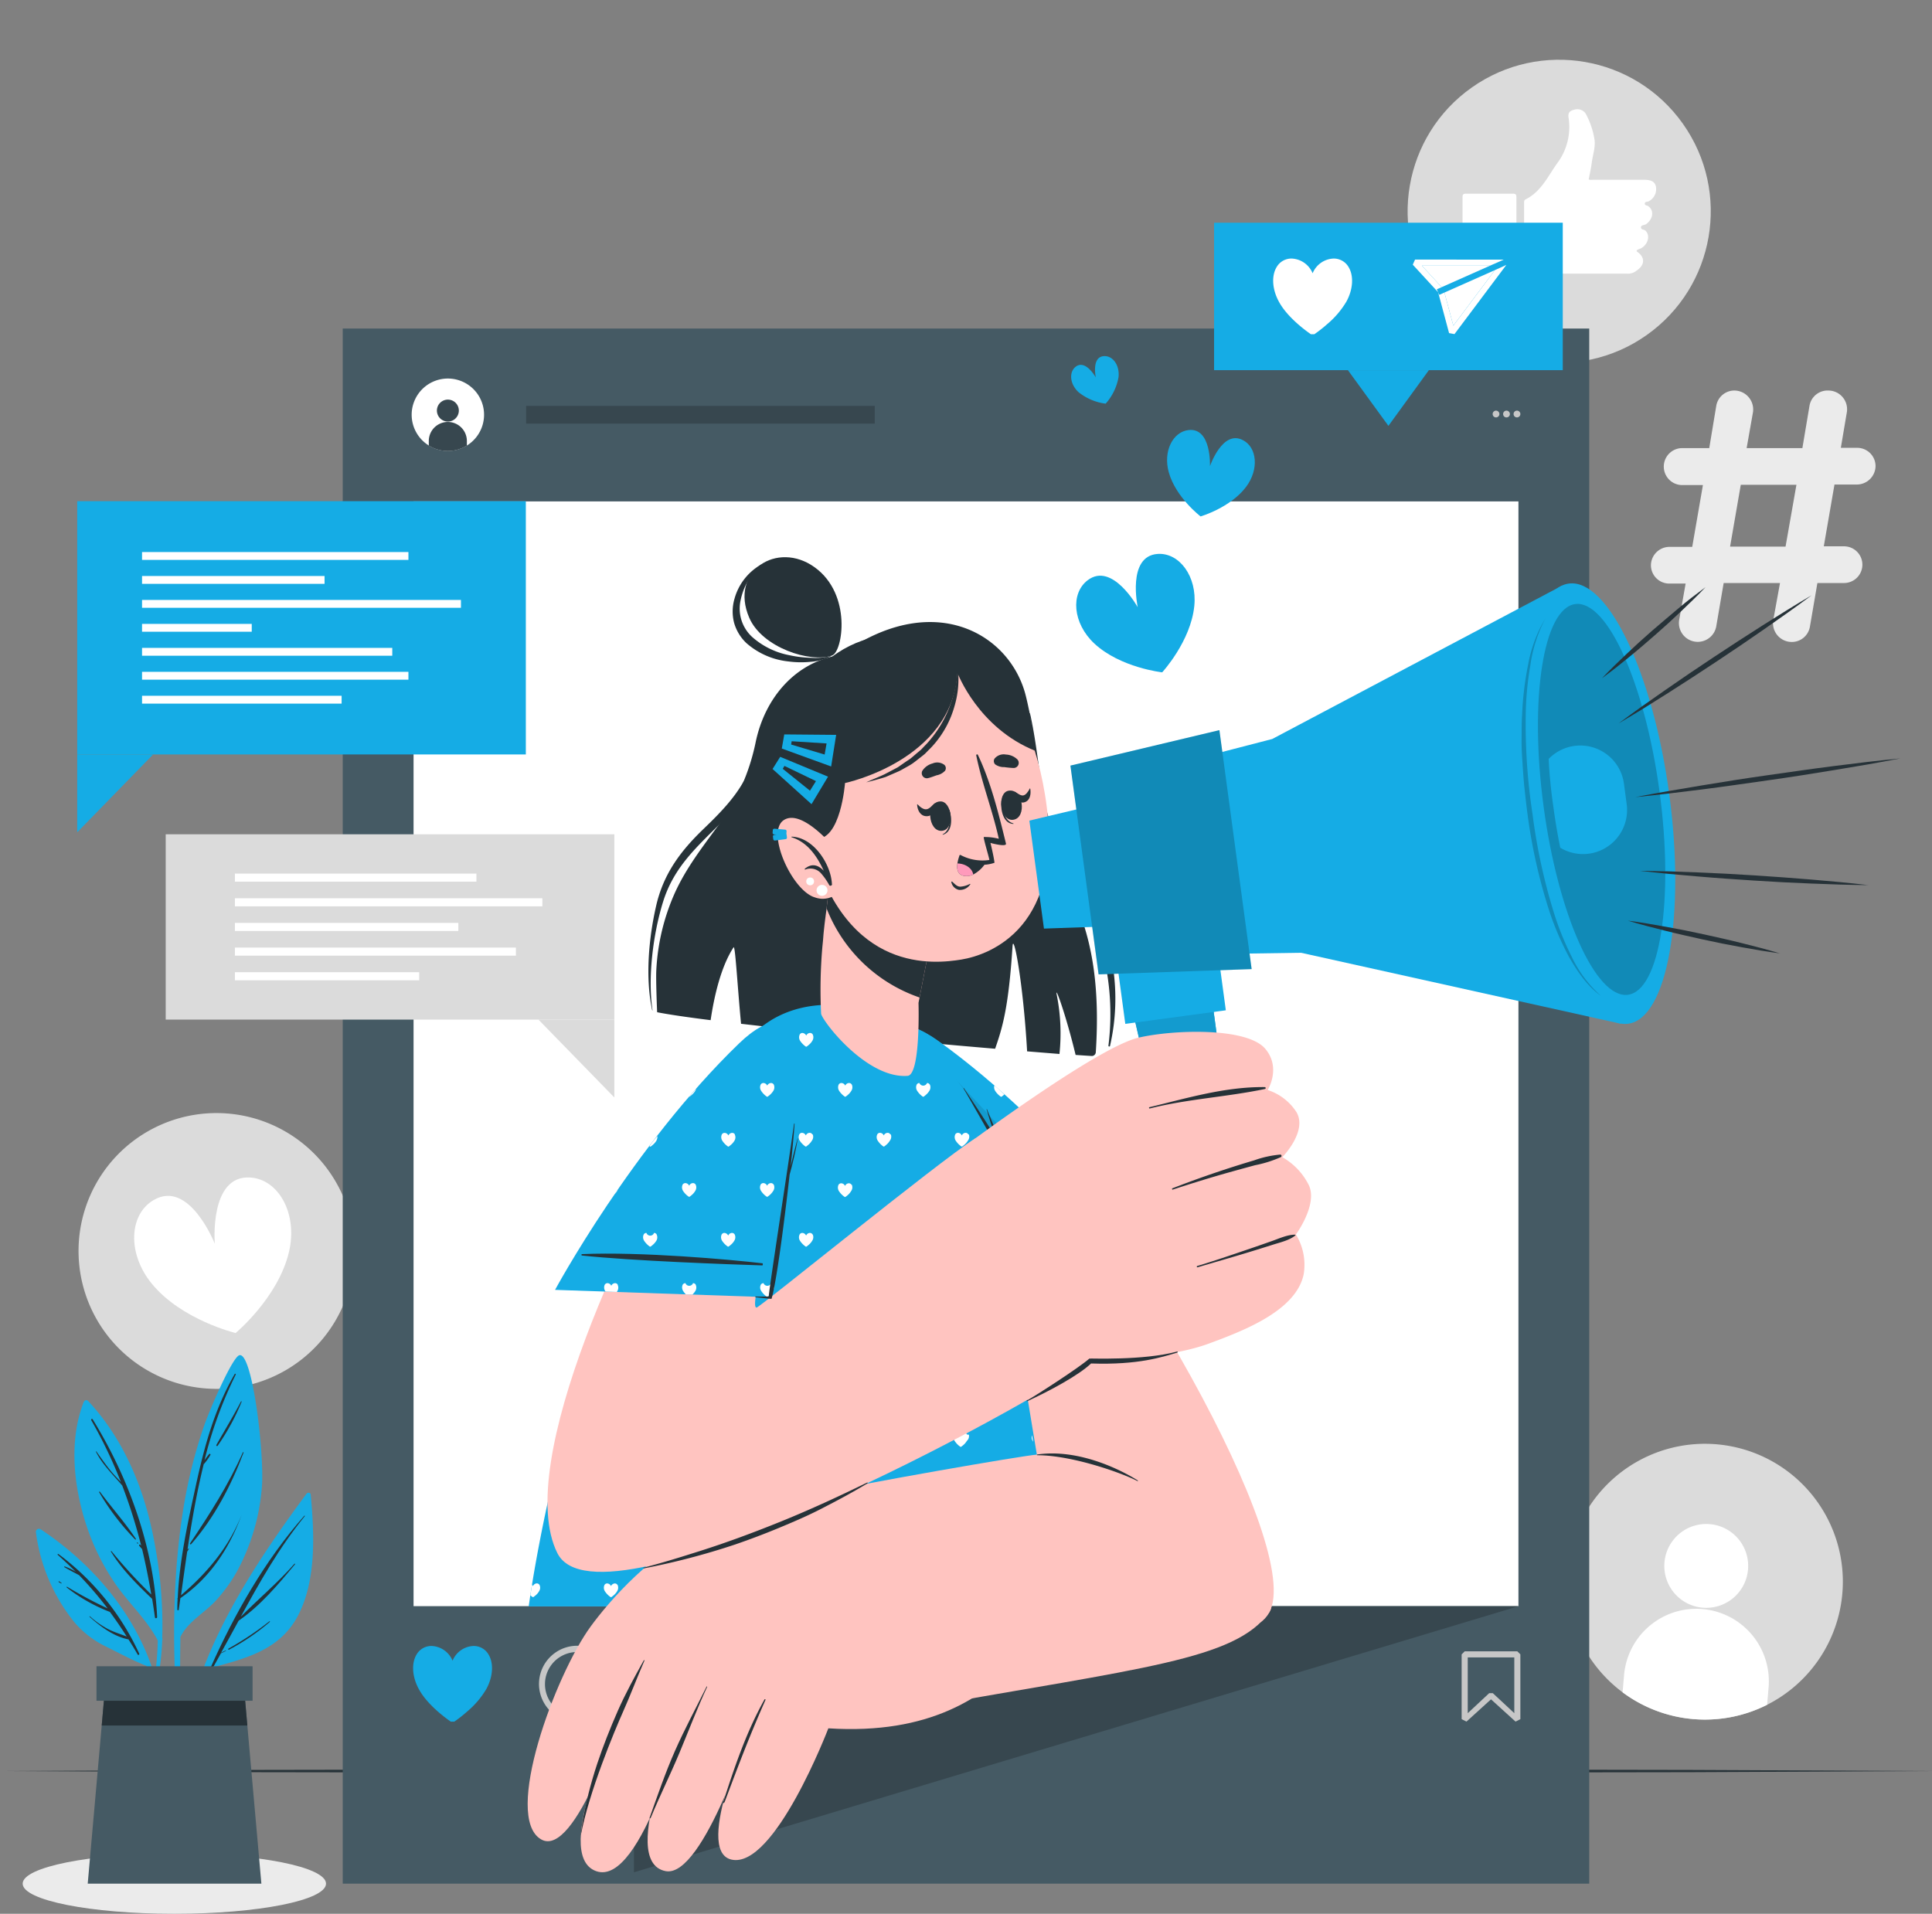 <svg xmlns="http://www.w3.org/2000/svg" width="790.878" height="783.517" viewBox="0 0 790.878 783.517">
  <rect x="0" y="0" width="790.878" height="783.517" fill="#808080" stroke="none"/>
  <g id="Influencer-cuate" transform="translate(-39.45 -22.49)">
    <g id="freepik--background-complete--inject-18" transform="translate(71.59 22.49)">
      <path id="Path_450" data-name="Path 450" d="M62.662,347.085a56.456,56.456,0,1,1,75.876,24.866,56.456,56.456,0,0,1-75.876-24.866Z" transform="translate(-56.563 190.567)" fill="#dbdbdb"/>
      <path id="Path_451" data-name="Path 451" d="M132.075,309.61c-4.414,18.781-21.861,33.243-21.861,33.243S88.052,337.5,75.938,322.682c-10.179-12.377-9.391-28.491.845-34.332,14.555-8.4,24.923,17.955,24.923,17.955s-2.385-28.209,14.518-27.12C127.849,279.936,135.737,294.022,132.075,309.61Z" transform="translate(-45.911 202.894)" fill="#fff"/>
      <path id="Path_452" data-name="Path 452" d="M462.907,444.069a56.456,56.456,0,1,1,29.983-61.1A56.494,56.494,0,0,1,462.907,444.069Z" transform="translate(228.332 253.88)" fill="#dbdbdb"/>
      <path id="Path_453" data-name="Path 453" d="M436.491,373.354a17.166,17.166,0,1,1-3.966-12.541,17.185,17.185,0,0,1,3.966,12.541Z" transform="translate(246.935 269.229)" fill="#fff"/>
      <path id="Path_454" data-name="Path 454" d="M452.872,405.424l-.6,7.062a56.494,56.494,0,0,1-59.161-5.109l.6-7.043a29.691,29.691,0,1,1,59.164,5.09Z" transform="translate(238.968 285.464)" fill="#fff"/>
      <path id="Path_455" data-name="Path 455" d="M413.489,186.655H406.8a7.513,7.513,0,0,1-7.513-7.513,7.606,7.606,0,0,1,7.513-7.512h9.391l4.376-25.3h-8.452a7.569,7.569,0,1,1,0-15.138h11.043l2.874-17.316a7.512,7.512,0,0,1,7.512-6.254,7.757,7.757,0,0,1,7.513,8.9l-2.592,14.668h22.819l2.911-17.316a7.512,7.512,0,0,1,7.719-6.254,7.682,7.682,0,0,1,7.588,8.79l-2.479,14.668h6.7a7.513,7.513,0,0,1,7.513,7.512,7.682,7.682,0,0,1-7.512,7.512h-9.3l-4.376,25.3h8.283a7.512,7.512,0,0,1,0,15.025H467.428l-3.061,17.88a7.512,7.512,0,0,1-7.513,6.254,7.681,7.681,0,0,1-7.512-8.846l2.78-15.288H429.058L426,204.309a7.7,7.7,0,0,1-15.175-2.592Zm40.906-15.138,4.451-25.3H436.064l-4.376,25.3Z" transform="translate(244.395 52.263)" fill="#ebebeb"/>
      <circle id="Ellipse_112" data-name="Ellipse 112" cx="62.034" cy="62.034" r="62.034" transform="matrix(0.817, -0.577, 0.577, 0.817, 519.651, 71.624)" fill="#dbdbdb"/>
      <g id="freepik--xsrjP0--inject-18" transform="translate(566.549 44.709)">
        <path id="Path_456" data-name="Path 456" d="M377.583,112.771c-1.653-1.033-3.08-2.517-5.277-2.31-.845,0-.657-.62-.657-1.071V84.6c0-.6,0-1.089.695-1.427,6.31-3.174,9.034-9.391,12.9-14.8a24.7,24.7,0,0,0,4.583-18.781c-.263-1.878.6-2.686,2.273-3.061a4.113,4.113,0,0,1,4.714,1.484A32.829,32.829,0,0,1,400.5,58.888c.376,3.136-.751,6.179-1.146,9.3-.282,2.254-.808,4.507-1.24,6.8.545.394,1.183.188,1.784.207h20.941c2.949,0,4.376.845,4.789,2.8a5.635,5.635,0,0,1-3.042,6.048c-.526.263-1.465,0-1.521.845s.9.751,1.39,1.089c2.517,1.728,2.047,5.3-.864,7.381-.714.488-2.066.263-2.1,1.3s1.258.808,1.878,1.39c2.028,2.01,1.014,5.766-2.028,7.287a10.333,10.333,0,0,0-1.221.488c-.357.225-.7.488,0,.958,3.024,2.16,2.967,5.165-.094,7.362l-.9.657a6.029,6.029,0,0,1-3.756.808h-32.9A3.85,3.85,0,0,1,377.583,112.771Z" transform="translate(-346.443 -46.295)" fill="#fff" fill-rule="evenodd"/>
        <path id="Path_457" data-name="Path 457" d="M358.22,82.027V66.288c0-1.071.113-1.6,1.409-1.578h19.213c1.258,0,1.446.432,1.446,1.54V97.934c0,1.352-.357,1.728-1.709,1.709H359.967c-1.559,0-1.765-.526-1.747-1.878C358.277,92.544,358.22,87.285,358.22,82.027Z" transform="translate(-358.219 -30.124)" fill="#fff" fill-rule="evenodd"/>
      </g>
    </g>
    <g id="freepik--Shadow--inject-18" transform="translate(48.728 781.309)">
      <path id="Path_458" data-name="Path 458" d="M168.572,438.878c0,6.818-27.8,12.339-62.091,12.339S44.39,445.7,44.39,438.878s27.8-12.358,62.091-12.358S168.572,432.042,168.572,438.878Z" transform="translate(-44.39 -426.52)" fill="#ebebeb"/>
    </g>
    <g id="freepik--Floor--inject-18" transform="translate(39.45 746.62)">
      <path id="Path_459" data-name="Path 459" d="M39.45,408.989l98.864-.451,98.864-.169,197.71-.319,197.71.319,98.865.169,98.864.451-98.864.47-98.865.15-197.71.319-197.71-.319-98.864-.15Z" transform="translate(-39.45 -408.05)" fill="#263238"/>
    </g>
    <g id="freepik--Screen--inject-18" transform="translate(179.746 157.002)">
      <rect id="Rectangle_238" data-name="Rectangle 238" width="510.268" height="636.665" transform="translate(0 0)" fill="#455a64"/>
      <rect id="Rectangle_239" data-name="Rectangle 239" width="452.29" height="452.29" transform="translate(28.998 70.768)" fill="#fff"/>
      <path id="Path_460" data-name="Path 460" d="M151.778,132.434a14.818,14.818,0,1,1,6.611-16.133,14.818,14.818,0,0,1-6.611,16.133Z" transform="translate(-100.955 -84.542)" fill="#fff"/>
      <path id="Path_461" data-name="Path 461" d="M143.675,114.108a4.489,4.489,0,1,1-1.315-3.193,4.507,4.507,0,0,1,1.315,3.193Z" transform="translate(-96.14 -80.508)" fill="#37474f"/>
      <path id="Path_462" data-name="Path 462" d="M148.5,122.264v1.878a14.818,14.818,0,0,1-15.588,0v-1.878a7.794,7.794,0,0,1,15.588,0Z" transform="translate(-97.676 -76.231)" fill="#37474f"/>
      <path id="Path_463" data-name="Path 463" d="M366.161,112a1.409,1.409,0,0,1,1.39,1.409,1.39,1.39,0,0,1-1.39,1.371,1.371,1.371,0,0,1-1.371-1.371A1.39,1.39,0,0,1,366.161,112Z" transform="translate(105.943 -78.4)" fill="#c7c7c7"/>
      <path id="Path_464" data-name="Path 464" d="M368.441,112a1.427,1.427,0,0,1,1.409,1.409,1.39,1.39,0,0,1-1.409,1.371,1.371,1.371,0,0,1-1.371-1.371A1.39,1.39,0,0,1,368.441,112Z" transform="translate(107.945 -78.4)" fill="#c7c7c7"/>
      <path id="Path_465" data-name="Path 465" d="M370.74,112a1.409,1.409,0,0,1,1.39,1.409A1.39,1.39,0,1,1,370.74,112Z" transform="translate(109.948 -78.4)" fill="#c7c7c7"/>
      <rect id="Rectangle_240" data-name="Rectangle 240" width="142.719" height="7.25" transform="translate(75.069 31.665)" fill="#37474f"/>
      <path id="Path_466" data-name="Path 466" d="M539.695,372.62H177.63V481.551Z" transform="translate(-58.407 150.457)" fill="#37474f"/>
      <path id="Path_467" data-name="Path 467" d="M159.48,398.889a36.079,36.079,0,0,1-7.888,9.259,53.329,53.329,0,0,1-5.259,4.132h-1.39c-.376-.263-9.391-6.31-13.147-13.41-2.686-4.939-3.061-10.442-.92-14.03a6.986,6.986,0,0,1,6.2-3.55,9.71,9.71,0,0,1,8.564,6.029,9.691,9.691,0,0,1,8.545-6.029,6.987,6.987,0,0,1,6.217,3.55C162.542,388.446,162.185,393.893,159.48,398.889Z" transform="translate(-100.676 158.069)" fill="#15ace5"/>
      <path id="Path_468" data-name="Path 468" d="M202.623,413.01l-2.2-.432-4.489-16.734L185.57,384.575l.92-2.085h36.586l1,1.991Zm-13.316-28.172,8.677,9.391.282.526,3.907,14.574,18.406-24.566Z" transform="translate(-51.434 159.124)" fill="#c7c7c7"/>
      <rect id="Rectangle_241" data-name="Rectangle 241" width="30.951" height="2.479" transform="matrix(0.914, -0.406, 0.406, 0.914, 143.965, 553.724)" fill="#c7c7c7"/>
      <path id="Path_469" data-name="Path 469" d="M172.537,412.53a15.645,15.645,0,1,1,15.025-11.156l2.366,9.616-1.5,1.5-8.207-1.878A15.625,15.625,0,0,1,172.537,412.53Zm0-28.717a13.147,13.147,0,1,0,6.761,24.416l.92-.132,6.742,1.559-1.878-7.963v-.676a13.41,13.41,0,0,0,.639-4.019,13.147,13.147,0,0,0-13.184-13.184Z" transform="translate(-76.584 158.026)" fill="#c7c7c7"/>
      <path id="Path_470" data-name="Path 470" d="M360,411.233l-1.972-1.014V383.7l1.258-1.24H380.83l1.24,1.24v26.519l-1.972,1.014-10.048-9.128Zm.526-26.294v22.838l8.79-8.207h1.465l8.808,8.207V384.939Z" transform="translate(100.007 159.097)" fill="#c7c7c7"/>
    </g>
    <g id="freepik--Character--inject-18" transform="translate(255.452 250.609)">
      <path id="Path_471" data-name="Path 471" d="M362.43,334.207a1.634,1.634,0,0,1-1.54,1.54c-1.878-.094-4.169-.263-6.724-.432-3.925-16.34-8.733-29.543-7.682-24.416a80.648,80.648,0,0,1,1.07,24.021l-13.241-1.071c-1.578-28.059-5.634-49.244-5.972-42.934-1.653,25.5-4.207,33.431-7.118,41.863-31.928-2.686-73.81-6.686-104.01-10.217-1.484-15.588-2.385-32.379-3.061-31.308-5.24,8.02-7.982,20.284-9.391,29.825-9.6-1.2-17.26-2.329-21.9-3.249,0,0-.563-13.015-.338-17.241a88.1,88.1,0,0,1,7.512-31.44c4.583-10.2,11.269-18.781,17.823-27.759l.169-.207h0A90.827,90.827,0,0,0,218.66,222.5v-.131a87.538,87.538,0,0,0,4.489-14.856c3.756-18.5,16.509-33.28,34.727-35.928,37.3-26.895,68.815-9.391,75.688,15.889.657,2.46,1.24,5.259,1.878,8.3v.094c1.991,11.269,3.174,25.674,4.564,36.868h0v.113h0a101.261,101.261,0,0,0,2.291,13.034C348.269,266.444,365.961,280,362.43,334.207Z" transform="translate(-129.861 -131.539)" fill="#263238"/>
      <path id="Path_472" data-name="Path 472" d="M251.234,167.43c-12.32,4.508-20.547,12.358-24.115,25.768-2.085,7.813-3.644,15.513-7.682,22.538s-9.992,13.034-15.964,18.781c-9.391,9.015-16.471,18.312-19.514,31.552s-4.526,29.562-1.615,42.84h.131c-2.028-13.353.207-31.177,4.282-44.342,4.47-14.48,14.067-22.707,24.115-32.83a62.109,62.109,0,0,0,16.584-28.566c1.747-6.63,2.573-13.654,6.123-19.645,4.226-7.174,11.269-11.137,18.293-14.593a.816.816,0,0,0-.639-1.5Z" transform="translate(-131.352 -123.39)" fill="#263238"/>
      <path id="Path_473" data-name="Path 473" d="M287.59,251.793c-6.742-11.663-14.011-21.805-17.053-35.572-2.761-12.546-3.587-25.542-6.423-38.088,0-.207-.357-.15-.3,0,4,22.143,2.5,43.76,13.879,63.424,6.179,10.686,12.452,20.659,15.833,32.942a104.275,104.275,0,0,1,2.667,39.441.338.338,0,1,0,.657.094A86.544,86.544,0,0,0,287.59,251.793Z" transform="translate(-58.439 -114.053)" fill="#263238"/>
      <path id="Path_474" data-name="Path 474" d="M269.3,266.127c59.987,62.861,134.568,194.254,119.806,220.379-16.415,29.111-102.921-60.382-100.2-64.664,2.31-3.643-27.59-82.75-49.3-140.615S254.468,250.576,269.3,266.127Z" transform="translate(-85.586 -54.369)" fill="#ffc4c0"/>
      <path id="Path_475" data-name="Path 475" d="M343.873,341.483,257.761,357s-21.5-61.039-25.768-94.921c-2.4-18.988,8.771-19.758,22.8-9.672C303.944,287.731,343.873,341.483,343.873,341.483Z" transform="translate(-86.663 -54.356)" fill="#15ace5"/>
      <path id="Path_476" data-name="Path 476" d="M250.983,271.343a6.931,6.931,0,0,1-1.446,1.672,10.06,10.06,0,0,1-.939.751h-.263a8.526,8.526,0,0,1-2.366-2.442,2.629,2.629,0,0,1-.169-2.535,1.239,1.239,0,0,1,1.108-.639,1.653,1.653,0,0,0,3.1,0,1.258,1.258,0,0,1,1.127.639A2.667,2.667,0,0,1,250.983,271.343Zm26.613-2.16a2.874,2.874,0,0,0,.319,2.141,8.51,8.51,0,0,0,2.366,2.442h.263a9.068,9.068,0,0,0,.958-.751,1.069,1.069,0,0,0,.207-.207c-1.277-1.2-2.554-2.442-4.038-3.625ZM235.226,248.3a1.221,1.221,0,0,0-1.108-.639,1.484,1.484,0,0,0-.714.169h0a11.871,11.871,0,0,0-1.634,4.921,6.056,6.056,0,0,0,.676.507h.263s.432-.319.92-.751a6.93,6.93,0,0,0,1.446-1.672,2.667,2.667,0,0,0,.15-2.536Zm15.983,61.546a1.258,1.258,0,0,0-1.127-.639,1.653,1.653,0,0,1-3.1,0,1.239,1.239,0,0,0-1.108.639,2.629,2.629,0,0,0,.169,2.535,8.357,8.357,0,0,0,2.366,2.423h.263a8.322,8.322,0,0,0,.939-.733,7.027,7.027,0,0,0,1.446-1.69,2.63,2.63,0,0,0,.15-2.611Zm31.928,0a1.277,1.277,0,0,0-1.127-.639,1.765,1.765,0,0,0-1.559,1.089,1.728,1.728,0,0,0-1.54-1.089,1.277,1.277,0,0,0-1.127.639,2.629,2.629,0,0,0,.169,2.535,8.34,8.34,0,0,0,2.385,2.423h.244a9.564,9.564,0,0,0,.958-.732,6.95,6.95,0,0,0,1.427-1.69,2.686,2.686,0,0,0,.207-2.611Zm31.928,0a1.258,1.258,0,0,0-1.127-.639,1.728,1.728,0,0,0-1.54,1.089,1.747,1.747,0,0,0-1.559-1.089,1.239,1.239,0,0,0-1.108.639,2.629,2.629,0,0,0,.15,2.535,8.34,8.34,0,0,0,2.385,2.423h.263a10.8,10.8,0,0,0,.939-.732,6.556,6.556,0,0,0,1.427-1.69,2.629,2.629,0,0,0,.225-2.611Zm-47.93-20.659a1.259,1.259,0,0,0-1.127-.639,1.728,1.728,0,0,0-1.54,1.089,1.747,1.747,0,0,0-1.559-1.089,1.3,1.3,0,0,0-1.127.639,2.686,2.686,0,0,0,.169,2.535,8.509,8.509,0,0,0,2.385,2.442h.244a10.781,10.781,0,0,0,.958-.751,6.555,6.555,0,0,0,1.427-1.69,2.629,2.629,0,0,0,.226-2.517Zm31.928,0a1.3,1.3,0,0,0-1.127-.639,1.653,1.653,0,0,1-3.1,0,1.258,1.258,0,0,0-1.127.639,2.629,2.629,0,0,0,.169,2.536,8.789,8.789,0,0,0,2.366,2.442h.263s.451-.319.958-.751a7.4,7.4,0,0,0,1.427-1.69,2.686,2.686,0,0,0,.263-2.517ZM283.08,350.713a1.333,1.333,0,0,0-1.127-.639,1.728,1.728,0,0,0-1.54,1.089,1.766,1.766,0,0,0-1.559-1.089,1.258,1.258,0,0,0-1.108.639,2.1,2.1,0,0,0-.263,1.2l5.634-1.014a.357.357,0,0,0,.056-.169ZM267.1,330.166a1.277,1.277,0,0,0-1.127-.657,1.747,1.747,0,0,0-1.54,1.108,1.765,1.765,0,0,0-1.559-1.108,1.314,1.314,0,0,0-1.127.657,2.686,2.686,0,0,0,.169,2.535,8.339,8.339,0,0,0,2.385,2.423h.244a6.853,6.853,0,0,0,.958-.751,6.178,6.178,0,0,0,1.427-1.672,2.63,2.63,0,0,0,.263-2.517Zm31.928,0a1.315,1.315,0,0,0-1.127-.657,1.634,1.634,0,0,1-3.1,0,1.277,1.277,0,0,0-1.127.657,2.629,2.629,0,0,0,.169,2.535,8.62,8.62,0,0,0,2.366,2.423h.263a8.376,8.376,0,0,0,.958-.751,6.911,6.911,0,0,0,1.427-1.672,2.686,2.686,0,0,0,.3-2.517Zm31.928,0a1.277,1.277,0,0,0-1.127-.657,1.747,1.747,0,0,0-1.54,1.108,1.878,1.878,0,0,0-1.559-1.108,1.3,1.3,0,0,0-1.127.657,2.686,2.686,0,0,0,.169,2.535,8.34,8.34,0,0,0,2.385,2.423h.244a8.378,8.378,0,0,0,.958-.751,6.179,6.179,0,0,0,1.427-1.671,2.629,2.629,0,0,0,.319-2.517Z" transform="translate(-86.571 -52.881)" fill="#fff"/>
      <path id="Path_477" data-name="Path 477" d="M245.914,304.289c13.053-3.493,48.719-11.907,72.627-14.349.15,0,.263.526.132.563-19.589,5.033-59.349,12.245-72.5,14.574C245.839,305.078,245.67,304.345,245.914,304.289Z" transform="translate(-74.253 -15.754)" fill="#263238"/>
      <path id="Path_478" data-name="Path 478" d="M332.341,343.572l-74.6,13.41s-21.486-61.02-25.749-94.883c-1.54-12.151,2.5-16.9,9.278-16.02Z" transform="translate(-86.663 -54.36)" opacity="0.1"/>
      <path id="Path_479" data-name="Path 479" d="M372.966,487.832H154.69s19.852-152.278,90.15-232.343c18.969-21.6,53.376-15.213,69.641-.6a153.358,153.358,0,0,1,15.833,17.992c14.781,19.007,38.934,64.607,41.187,77,3.756,20.4-14.311,42.446-14.311,42.446Z" transform="translate(-154.257 -58.269)" fill="#15ace5"/>
      <path id="Path_480" data-name="Path 480" d="M254.506,271.343a7.288,7.288,0,0,1-1.427,1.672,11.878,11.878,0,0,1-.958.751h-.244a8.507,8.507,0,0,1-2.385-2.442,2.63,2.63,0,0,1-.169-2.536,1.258,1.258,0,0,1,1.127-.638,1.728,1.728,0,0,1,1.54,1.089,1.747,1.747,0,0,1,1.559-1.089,1.3,1.3,0,0,1,1.127.638A2.723,2.723,0,0,1,254.506,271.343Zm32.116-2.554a1.258,1.258,0,0,0-1.127-.639,1.728,1.728,0,0,0-1.54,1.089,1.765,1.765,0,0,0-1.559-1.089,1.277,1.277,0,0,0-1.127.639,2.686,2.686,0,0,0,.169,2.535,8.506,8.506,0,0,0,2.385,2.442h.244a9.06,9.06,0,0,0,.958-.751,6.478,6.478,0,0,0,1.427-1.672,2.667,2.667,0,0,0,.188-2.554Zm31.928,0a1.258,1.258,0,0,0-1.127-.639,1.653,1.653,0,0,1-3.1,0,1.24,1.24,0,0,0-1.108.639,2.629,2.629,0,0,0,.169,2.535,8.527,8.527,0,0,0,2.366,2.442h.263a10.05,10.05,0,0,0,.939-.751,6.93,6.93,0,0,0,1.446-1.672,2.667,2.667,0,0,0,.188-2.554ZM270.657,248.3a1.258,1.258,0,0,0-1.127-.639,1.747,1.747,0,0,0-1.54,1.089,1.878,1.878,0,0,0-1.559-1.089,1.24,1.24,0,0,0-1.108.639,2.667,2.667,0,0,0,.15,2.554,8.884,8.884,0,0,0,2.385,2.423h.263s.451-.319.939-.751a6.179,6.179,0,0,0,1.427-1.672,2.667,2.667,0,0,0,.169-2.554Zm31.928,0a1.277,1.277,0,0,0-1.127-.639,1.878,1.878,0,0,0-1.559,1.089,1.747,1.747,0,0,0-1.54-1.089,1.258,1.258,0,0,0-1.127.638,2.667,2.667,0,0,0,.169,2.554,8.62,8.62,0,0,0,2.385,2.423h.244a11.9,11.9,0,0,0,.958-.751,6.536,6.536,0,0,0,1.427-1.672,2.723,2.723,0,0,0,.207-2.554Zm-79.9,61.546a1.259,1.259,0,0,0-1.127-.639,1.728,1.728,0,0,0-1.54,1.089,1.747,1.747,0,0,0-1.559-1.089,1.3,1.3,0,0,0-1.127.638,2.686,2.686,0,0,0,.169,2.535,8.34,8.34,0,0,0,2.385,2.423h.263a10.785,10.785,0,0,0,.939-.733,6.555,6.555,0,0,0,1.427-1.69,2.629,2.629,0,0,0,.207-2.611Zm31.928,0a1.3,1.3,0,0,0-1.127-.639,1.747,1.747,0,0,0-1.559,1.089,1.728,1.728,0,0,0-1.54-1.089,1.259,1.259,0,0,0-1.127.639,2.629,2.629,0,0,0,.169,2.535,8.339,8.339,0,0,0,2.385,2.423h.244a9.573,9.573,0,0,0,.958-.732,7.4,7.4,0,0,0,1.427-1.69,2.686,2.686,0,0,0,.244-2.611Zm31.928,0a1.259,1.259,0,0,0-1.127-.639,1.728,1.728,0,0,0-1.54,1.089,1.765,1.765,0,0,0-1.559-1.089,1.277,1.277,0,0,0-1.127.639,2.686,2.686,0,0,0,.169,2.535,8.34,8.34,0,0,0,2.385,2.423h.244a7.649,7.649,0,0,0,.958-.732,6.555,6.555,0,0,0,1.427-1.69,2.629,2.629,0,0,0,.263-2.611Zm31.928,0a1.259,1.259,0,0,0-1.127-.639,1.653,1.653,0,0,1-3.1,0,1.24,1.24,0,0,0-1.108.639,2.629,2.629,0,0,0,.169,2.535,8.357,8.357,0,0,0,2.366,2.423h.263a8.322,8.322,0,0,0,.939-.733,7.021,7.021,0,0,0,1.446-1.69,2.629,2.629,0,0,0,.263-2.611Zm31.928,0a1.277,1.277,0,0,0-1.127-.639,1.765,1.765,0,0,0-1.559,1.089,1.728,1.728,0,0,0-1.54-1.089,1.277,1.277,0,0,0-1.127.639,2.629,2.629,0,0,0,.169,2.535A8.341,8.341,0,0,0,347.6,314.8h.244a9.565,9.565,0,0,0,.958-.733,6.95,6.95,0,0,0,1.427-1.69,2.686,2.686,0,0,0,.319-2.611ZM238.56,289.185a1.277,1.277,0,0,0-1.127-.639,1.728,1.728,0,0,0-1.54,1.089,1.765,1.765,0,0,0-1.559-1.089,1.277,1.277,0,0,0-1.127.639,2.686,2.686,0,0,0,.169,2.535,8.507,8.507,0,0,0,2.385,2.442h.244s.451-.319.958-.751a6.553,6.553,0,0,0,1.427-1.69,2.629,2.629,0,0,0,.319-2.517Zm31.928,0a1.258,1.258,0,0,0-1.127-.639,1.728,1.728,0,0,0-1.54,1.089,1.747,1.747,0,0,0-1.559-1.089,1.239,1.239,0,0,0-1.108.639,2.629,2.629,0,0,0,.15,2.536,8.771,8.771,0,0,0,2.385,2.441h.263s.451-.319.939-.751a6.554,6.554,0,0,0,1.427-1.69,2.629,2.629,0,0,0,.338-2.517Zm31.928,0a1.277,1.277,0,0,0-1.127-.639,1.766,1.766,0,0,0-1.559,1.089,1.728,1.728,0,0,0-1.54-1.089,1.258,1.258,0,0,0-1.127.639,2.629,2.629,0,0,0,.169,2.535,8.508,8.508,0,0,0,2.385,2.442h.244s.451-.319.958-.751a6.952,6.952,0,0,0,1.427-1.69,2.686,2.686,0,0,0,.376-2.517Zm31.928,0a1.258,1.258,0,0,0-1.127-.639,1.728,1.728,0,0,0-1.54,1.089,1.746,1.746,0,0,0-1.559-1.089,1.3,1.3,0,0,0-1.127.639,2.686,2.686,0,0,0,.169,2.535,8.509,8.509,0,0,0,2.385,2.442h.244a10.769,10.769,0,0,0,.958-.751,6.556,6.556,0,0,0,1.427-1.69,2.629,2.629,0,0,0,.395-2.517ZM190.537,350.713a1.258,1.258,0,0,0-1.108-.639,1.765,1.765,0,0,0-1.559,1.089v-.188c-.47,1.2-.92,2.385-1.333,3.606h0a10.567,10.567,0,0,0,1.315,1.089h.263s.432-.319.939-.751a7.288,7.288,0,0,0,1.427-1.672,2.667,2.667,0,0,0,.282-2.517Zm31.928,0a1.258,1.258,0,0,0-1.127-.639,1.747,1.747,0,0,0-1.54,1.089,1.878,1.878,0,0,0-1.559-1.089,1.3,1.3,0,0,0-1.127.639,2.723,2.723,0,0,0,.169,2.554,8.338,8.338,0,0,0,2.385,2.423h.263a9.224,9.224,0,0,0,.939-.751,6.176,6.176,0,0,0,1.427-1.671,2.667,2.667,0,0,0,.432-2.536Zm31.928,0a1.3,1.3,0,0,0-1.127-.638,1.878,1.878,0,0,0-1.559,1.089,1.747,1.747,0,0,0-1.54-1.089,1.258,1.258,0,0,0-1.127.638,2.667,2.667,0,0,0,.169,2.554,8.338,8.338,0,0,0,2.385,2.423h.244a8.35,8.35,0,0,0,.958-.751,6.914,6.914,0,0,0,1.427-1.672,2.723,2.723,0,0,0,.47-2.535Zm31.928,0a1.258,1.258,0,0,0-1.127-.639,1.747,1.747,0,0,0-1.54,1.089,1.878,1.878,0,0,0-1.559-1.089,1.277,1.277,0,0,0-1.127.638,2.723,2.723,0,0,0,.169,2.554,8.338,8.338,0,0,0,2.385,2.423h.244a6.85,6.85,0,0,0,.958-.751,6.176,6.176,0,0,0,1.427-1.672,2.667,2.667,0,0,0,.488-2.535Zm31.928,0a1.258,1.258,0,0,0-1.127-.639,1.653,1.653,0,0,1-3.1,0,1.239,1.239,0,0,0-1.108.638,2.667,2.667,0,0,0,.169,2.554,8.357,8.357,0,0,0,2.366,2.423h.263a7.362,7.362,0,0,0,.939-.751,6.6,6.6,0,0,0,1.446-1.672,2.667,2.667,0,0,0,.488-2.535Zm31.928,0a1.277,1.277,0,0,0-1.127-.639,1.878,1.878,0,0,0-1.559,1.089,1.747,1.747,0,0,0-1.54-1.089,1.277,1.277,0,0,0-1.127.639,2.667,2.667,0,0,0,.169,2.554,8.338,8.338,0,0,0,2.385,2.423h.244a8.355,8.355,0,0,0,.958-.751,6.537,6.537,0,0,0,1.427-1.672,2.723,2.723,0,0,0,.545-2.535ZM206.745,330.185a1.258,1.258,0,0,0-1.108-.657,1.634,1.634,0,0,1-3.1,0,1.277,1.277,0,0,0-1.127.657,2.629,2.629,0,0,0,.169,2.535,8.621,8.621,0,0,0,2.366,2.423h.263a8.358,8.358,0,0,0,.958-.751,6.912,6.912,0,0,0,1.427-1.672A2.629,2.629,0,0,0,206.745,330.185Zm31.928,0a1.3,1.3,0,0,0-1.127-.657,1.747,1.747,0,0,0-1.54,1.108,1.878,1.878,0,0,0-1.559-1.108,1.3,1.3,0,0,0-1.127.657,2.686,2.686,0,0,0,.169,2.535,8.34,8.34,0,0,0,2.385,2.423h.244a8.363,8.363,0,0,0,.958-.751,6.179,6.179,0,0,0,1.427-1.672,2.629,2.629,0,0,0,.207-2.535Zm31.928,0a1.277,1.277,0,0,0-1.127-.657,1.747,1.747,0,0,0-1.54,1.108,1.766,1.766,0,0,0-1.559-1.108,1.258,1.258,0,0,0-1.108.657,2.629,2.629,0,0,0,.15,2.535,8.583,8.583,0,0,0,2.385,2.423h.263a9.242,9.242,0,0,0,.939-.751,6.18,6.18,0,0,0,1.427-1.672,2.629,2.629,0,0,0,.225-2.536Zm31.928,0a1.3,1.3,0,0,0-1.127-.657,1.878,1.878,0,0,0-1.559,1.108,1.747,1.747,0,0,0-1.54-1.108,1.277,1.277,0,0,0-1.127.657,2.629,2.629,0,0,0,.169,2.535,8.34,8.34,0,0,0,2.385,2.423h.244a8.362,8.362,0,0,0,.958-.751,6.537,6.537,0,0,0,1.427-1.672,2.686,2.686,0,0,0,.263-2.535Zm31.928,0a1.277,1.277,0,0,0-1.127-.657,1.747,1.747,0,0,0-1.54,1.108,1.765,1.765,0,0,0-1.559-1.108,1.315,1.315,0,0,0-1.127.657,2.686,2.686,0,0,0,.169,2.535,8.339,8.339,0,0,0,2.385,2.423h.244a6.859,6.859,0,0,0,.958-.751,6.178,6.178,0,0,0,1.427-1.672,2.629,2.629,0,0,0,.282-2.535Zm31.214-.6a1.3,1.3,0,0,0-.376,0,1.878,1.878,0,0,0-1.559,1.089,1.766,1.766,0,0,0-1.559-1.089,1.239,1.239,0,0,0-1.108.639,2.667,2.667,0,0,0,.15,2.554,9.036,9.036,0,0,0,2.4,2.441h.244a10.523,10.523,0,0,0,.939-.77,6.6,6.6,0,0,0,1.446-1.672,3.564,3.564,0,0,0,.338-.977h0Zm-175,62.128a1.277,1.277,0,0,0-1.127-.639,1.766,1.766,0,0,0-1.559,1.089,1.728,1.728,0,0,0-1.54-1.089,1.258,1.258,0,0,0-1.127.638,2.63,2.63,0,0,0,.169,2.536,8.508,8.508,0,0,0,2.385,2.441h.244a11.89,11.89,0,0,0,.958-.751,6.855,6.855,0,0,0,1.427-1.672,2.723,2.723,0,0,0,.282-2.554Zm31.928,0a1.259,1.259,0,0,0-1.127-.639,1.728,1.728,0,0,0-1.54,1.089,1.747,1.747,0,0,0-1.559-1.089,1.3,1.3,0,0,0-1.127.638,2.686,2.686,0,0,0,.169,2.536,8.509,8.509,0,0,0,2.385,2.441h.263s.451-.319.939-.751a6.479,6.479,0,0,0,1.427-1.672,2.667,2.667,0,0,0,.3-2.554Zm31.928,0a1.3,1.3,0,0,0-1.127-.638,1.747,1.747,0,0,0-1.559,1.089,1.728,1.728,0,0,0-1.54-1.089,1.259,1.259,0,0,0-1.127.639,2.629,2.629,0,0,0,.169,2.535,8.506,8.506,0,0,0,2.385,2.442h.244a11.885,11.885,0,0,0,.958-.751,7.284,7.284,0,0,0,1.427-1.672,2.723,2.723,0,0,0,.338-2.554Zm31.928,0a1.259,1.259,0,0,0-1.127-.639,1.728,1.728,0,0,0-1.54,1.089,1.766,1.766,0,0,0-1.559-1.089,1.277,1.277,0,0,0-1.127.639,2.686,2.686,0,0,0,.169,2.536,8.509,8.509,0,0,0,2.385,2.441h.244a9.038,9.038,0,0,0,.958-.751,6.48,6.48,0,0,0,1.427-1.672,2.667,2.667,0,0,0,.357-2.554Zm31.928,0a1.259,1.259,0,0,0-1.127-.639,1.653,1.653,0,0,1-3.1,0,1.24,1.24,0,0,0-1.108.639,2.63,2.63,0,0,0,.169,2.536,8.53,8.53,0,0,0,2.366,2.441h.263a10.049,10.049,0,0,0,.939-.751,6.927,6.927,0,0,0,1.446-1.671,2.667,2.667,0,0,0,.357-2.554Zm31.928,0a1.277,1.277,0,0,0-1.127-.639,1.766,1.766,0,0,0-1.559,1.089,1.728,1.728,0,0,0-1.54-1.089,1.277,1.277,0,0,0-1.127.639,2.629,2.629,0,0,0,.169,2.535,8.509,8.509,0,0,0,2.385,2.442h.244a11.88,11.88,0,0,0,.958-.751,6.855,6.855,0,0,0,1.427-1.672,2.723,2.723,0,0,0,.413-2.554ZM206.5,371.147a1.24,1.24,0,0,0-1.108-.639,1.653,1.653,0,0,1-3.1,0,1.259,1.259,0,0,0-1.127.639,2.629,2.629,0,0,0,.169,2.536,8.79,8.79,0,0,0,2.366,2.442h.263a11.921,11.921,0,0,0,.958-.751,6.911,6.911,0,0,0,1.427-1.672,2.667,2.667,0,0,0,.394-2.554Zm31.928,0a1.277,1.277,0,0,0-1.127-.639,1.728,1.728,0,0,0-1.54,1.089,1.765,1.765,0,0,0-1.559-1.089,1.277,1.277,0,0,0-1.127.639,2.686,2.686,0,0,0,.169,2.535,8.508,8.508,0,0,0,2.385,2.442h.244a11.9,11.9,0,0,0,.958-.751,6.179,6.179,0,0,0,1.427-1.672,2.667,2.667,0,0,0,.451-2.554Zm31.928,0a1.259,1.259,0,0,0-1.127-.639,1.728,1.728,0,0,0-1.54,1.089,1.747,1.747,0,0,0-1.559-1.089,1.239,1.239,0,0,0-1.108.638,2.629,2.629,0,0,0,.15,2.536,8.77,8.77,0,0,0,2.385,2.442h.263s.451-.319.939-.751a6.179,6.179,0,0,0,1.427-1.672,2.667,2.667,0,0,0,.47-2.554Zm31.928,0a1.277,1.277,0,0,0-1.127-.639A1.765,1.765,0,0,0,299.6,371.6a1.728,1.728,0,0,0-1.54-1.089,1.259,1.259,0,0,0-1.127.639,2.629,2.629,0,0,0,.169,2.536,8.508,8.508,0,0,0,2.385,2.442h.244a11.924,11.924,0,0,0,.958-.751,6.536,6.536,0,0,0,1.427-1.672,2.723,2.723,0,0,0,.507-2.554Zm31.928,0a1.259,1.259,0,0,0-1.127-.639,1.728,1.728,0,0,0-1.54,1.089,1.747,1.747,0,0,0-1.559-1.089,1.3,1.3,0,0,0-1.127.638,2.686,2.686,0,0,0,.169,2.536,8.508,8.508,0,0,0,2.385,2.442h.244a9.06,9.06,0,0,0,.958-.751,6.18,6.18,0,0,0,1.427-1.672,2.667,2.667,0,0,0,.526-2.554Zm30.839-.639a1.747,1.747,0,0,0-1.559,1.089,1.728,1.728,0,0,0-1.559-1.089,1.24,1.24,0,0,0-1.108.639,2.63,2.63,0,0,0,.15,2.536,8.452,8.452,0,0,0,2.4,2.441h.244c.845-1.54,1.709-3.212,2.517-5a1.221,1.221,0,0,0-.733-.62ZM190.386,432.693a1.3,1.3,0,0,0-1.127-.657,1.878,1.878,0,0,0-1.559,1.108,1.747,1.747,0,0,0-1.54-1.108,1.277,1.277,0,0,0-1.127.657,2.63,2.63,0,0,0,.169,2.536,8.338,8.338,0,0,0,2.385,2.423h.244a8.369,8.369,0,0,0,.958-.751,6.537,6.537,0,0,0,1.427-1.672,2.686,2.686,0,0,0,.564-2.535Zm31.928,0a1.277,1.277,0,0,0-1.127-.657,1.747,1.747,0,0,0-1.54,1.108,1.765,1.765,0,0,0-1.559-1.108,1.315,1.315,0,0,0-1.127.657,2.686,2.686,0,0,0,.169,2.535,8.34,8.34,0,0,0,2.385,2.423h.263a9.235,9.235,0,0,0,.939-.751,6.178,6.178,0,0,0,1.427-1.672,2.629,2.629,0,0,0,.582-2.535Zm31.928,0a1.315,1.315,0,0,0-1.127-.657,1.765,1.765,0,0,0-1.559,1.108,1.747,1.747,0,0,0-1.54-1.108,1.277,1.277,0,0,0-1.127.657,2.63,2.63,0,0,0,.169,2.535,8.34,8.34,0,0,0,2.385,2.423h.244a8.367,8.367,0,0,0,.958-.751,6.909,6.909,0,0,0,1.427-1.672,2.686,2.686,0,0,0,.62-2.535Zm31.928,0a1.277,1.277,0,0,0-1.127-.657,1.747,1.747,0,0,0-1.54,1.108,1.878,1.878,0,0,0-1.559-1.108,1.3,1.3,0,0,0-1.127.657,2.686,2.686,0,0,0,.169,2.535,8.34,8.34,0,0,0,2.385,2.423h.244a6.859,6.859,0,0,0,.958-.751A6.179,6.179,0,0,0,286,435.228a2.629,2.629,0,0,0,.639-2.535Zm31.928,0a1.277,1.277,0,0,0-1.127-.657,1.634,1.634,0,0,1-3.1,0,1.258,1.258,0,0,0-1.108.657,2.629,2.629,0,0,0,.169,2.536,8.359,8.359,0,0,0,2.366,2.423h.263a7.366,7.366,0,0,0,.939-.751,6.591,6.591,0,0,0,1.446-1.672,2.629,2.629,0,0,0,.639-2.535Zm31.928,0a1.3,1.3,0,0,0-1.127-.657,1.878,1.878,0,0,0-1.559,1.108,1.747,1.747,0,0,0-1.54-1.108,1.3,1.3,0,0,0-1.127.657,2.629,2.629,0,0,0,.169,2.535,8.34,8.34,0,0,0,2.385,2.423h.244a8.362,8.362,0,0,0,.958-.751,6.538,6.538,0,0,0,1.427-1.672,2.686,2.686,0,0,0,.695-2.535ZM174.272,412.127a1.258,1.258,0,0,0-1.127-.639,1.728,1.728,0,0,0-1.54,1.089,1.747,1.747,0,0,0-1.559-1.089,1.3,1.3,0,0,0-1.127.638,2.686,2.686,0,0,0,.169,2.536,8.506,8.506,0,0,0,2.385,2.442h.244a10.768,10.768,0,0,0,.958-.751,6.558,6.558,0,0,0,1.427-1.69,2.63,2.63,0,0,0,.7-2.535Zm31.928,0a1.24,1.24,0,0,0-1.108-.639,1.653,1.653,0,0,1-3.1,0,1.258,1.258,0,0,0-1.127.639,2.629,2.629,0,0,0,.169,2.535A8.79,8.79,0,0,0,203.4,417.1h.263s.451-.319.958-.751a7.4,7.4,0,0,0,1.427-1.69,2.63,2.63,0,0,0,.695-2.535Zm31.928,0a1.277,1.277,0,0,0-1.127-.639,1.728,1.728,0,0,0-1.54,1.089,1.765,1.765,0,0,0-1.559-1.089,1.277,1.277,0,0,0-1.127.639,2.686,2.686,0,0,0,.169,2.535,8.507,8.507,0,0,0,2.385,2.442h.244s.451-.319.958-.751a6.555,6.555,0,0,0,1.427-1.69,2.629,2.629,0,0,0,.751-2.535Zm31.928,0a1.258,1.258,0,0,0-1.127-.639,1.728,1.728,0,0,0-1.54,1.089,1.747,1.747,0,0,0-1.559-1.089,1.24,1.24,0,0,0-1.108.638,2.629,2.629,0,0,0,.15,2.535,8.77,8.77,0,0,0,2.385,2.442h.263s.451-.319.939-.751a6.554,6.554,0,0,0,1.427-1.69,2.629,2.629,0,0,0,.77-2.535Zm31.928,0a1.277,1.277,0,0,0-1.127-.639,1.765,1.765,0,0,0-1.559,1.089,1.728,1.728,0,0,0-1.54-1.089,1.259,1.259,0,0,0-1.127.639,2.629,2.629,0,0,0,.169,2.535,8.508,8.508,0,0,0,2.385,2.442h.244s.451-.319.958-.751a6.95,6.95,0,0,0,1.427-1.69,2.686,2.686,0,0,0,.808-2.535Zm31.928,0a1.258,1.258,0,0,0-1.127-.639,1.728,1.728,0,0,0-1.54,1.089,1.746,1.746,0,0,0-1.559-1.089,1.3,1.3,0,0,0-1.127.638,2.686,2.686,0,0,0,.169,2.536,8.507,8.507,0,0,0,2.385,2.442h.244a10.769,10.769,0,0,0,.958-.751,6.555,6.555,0,0,0,1.427-1.69,2.629,2.629,0,0,0,.826-2.535Zm26.519.244a2.667,2.667,0,0,0,.244,2.291,1.164,1.164,0,0,0,.207.319Zm-201.617,61.3a1.277,1.277,0,0,0-1.127-.657,1.747,1.747,0,0,0-1.54,1.089,2.647,2.647,0,0,0-.394-.582c-.3,1.672-.507,3.136-.714,4.357a10.545,10.545,0,0,0,.977.751h.263l.939-.733a6.029,6.029,0,0,0,1.427-1.709A2.592,2.592,0,0,0,158.815,473.674Zm31.928,0a1.277,1.277,0,0,0-1.127-.639,1.878,1.878,0,0,0-1.559,1.089,1.747,1.747,0,0,0-1.54-1.089,1.258,1.258,0,0,0-1.127.639,2.667,2.667,0,0,0,.169,2.554,8.621,8.621,0,0,0,2.385,2.423h.244a11.906,11.906,0,0,0,.958-.751,6.536,6.536,0,0,0,1.427-1.672,2.723,2.723,0,0,0,.207-2.554Zm31.928,0a1.258,1.258,0,0,0-1.127-.639,1.747,1.747,0,0,0-1.54,1.089,1.878,1.878,0,0,0-1.559-1.089,1.3,1.3,0,0,0-1.127.638,2.723,2.723,0,0,0,.169,2.554,8.623,8.623,0,0,0,2.385,2.423h.263s.451-.319.939-.751a6.177,6.177,0,0,0,1.427-1.672,2.667,2.667,0,0,0,.225-2.554Zm31.928,0a1.3,1.3,0,0,0-1.127-.639,1.878,1.878,0,0,0-1.559,1.089,1.747,1.747,0,0,0-1.54-1.089,1.258,1.258,0,0,0-1.127.639,2.667,2.667,0,0,0,.169,2.554,8.622,8.622,0,0,0,2.385,2.423h.244A11.883,11.883,0,0,0,253,477.9a6.91,6.91,0,0,0,1.427-1.672,2.723,2.723,0,0,0,.263-2.554Zm31.928,0a1.258,1.258,0,0,0-1.127-.639,1.747,1.747,0,0,0-1.54,1.089,1.878,1.878,0,0,0-1.559-1.089,1.277,1.277,0,0,0-1.127.639,2.723,2.723,0,0,0,.169,2.554,8.622,8.622,0,0,0,2.385,2.423h.244a9.071,9.071,0,0,0,.958-.751,6.177,6.177,0,0,0,1.427-1.671,2.667,2.667,0,0,0,.282-2.554Zm31.928,0a1.258,1.258,0,0,0-1.127-.639,1.653,1.653,0,0,1-3.1,0,1.239,1.239,0,0,0-1.108.639,2.667,2.667,0,0,0,.169,2.554,8.639,8.639,0,0,0,2.366,2.423h.263a10.056,10.056,0,0,0,.939-.751,6.591,6.591,0,0,0,1.446-1.672,2.667,2.667,0,0,0,.282-2.554Zm31.928,0a1.277,1.277,0,0,0-1.127-.639,1.878,1.878,0,0,0-1.559,1.089,1.747,1.747,0,0,0-1.54-1.089,1.277,1.277,0,0,0-1.127.639,2.667,2.667,0,0,0,.169,2.554,8.622,8.622,0,0,0,2.385,2.423h.244a11.913,11.913,0,0,0,.958-.751,6.535,6.535,0,0,0,1.427-1.671,2.723,2.723,0,0,0,.338-2.554ZM174.8,453.014a1.259,1.259,0,0,0-1.127-.639,1.747,1.747,0,0,0-1.54,1.089,1.878,1.878,0,0,0-1.559-1.089,1.3,1.3,0,0,0-1.127.639,2.723,2.723,0,0,0,.169,2.554A8.339,8.339,0,0,0,172,457.991h.244a6.859,6.859,0,0,0,.958-.751,6.18,6.18,0,0,0,1.427-1.672A2.667,2.667,0,0,0,174.8,453.014Zm31.928,0a1.24,1.24,0,0,0-1.108-.639,1.653,1.653,0,0,1-3.1,0,1.259,1.259,0,0,0-1.127.639,2.667,2.667,0,0,0,.169,2.554,8.622,8.622,0,0,0,2.366,2.423h.263a8.365,8.365,0,0,0,.958-.751,6.911,6.911,0,0,0,1.427-1.672,2.667,2.667,0,0,0,.169-2.554Zm31.928,0a1.277,1.277,0,0,0-1.127-.638,1.747,1.747,0,0,0-1.54,1.089,1.878,1.878,0,0,0-1.559-1.089,1.277,1.277,0,0,0-1.127.639,2.723,2.723,0,0,0,.169,2.554,8.339,8.339,0,0,0,2.385,2.423h.244a8.36,8.36,0,0,0,.958-.751,6.179,6.179,0,0,0,1.427-1.672,2.667,2.667,0,0,0,.225-2.554Zm31.928,0a1.258,1.258,0,0,0-1.127-.639,1.747,1.747,0,0,0-1.54,1.089,1.878,1.878,0,0,0-1.559-1.089,1.24,1.24,0,0,0-1.108.639,2.667,2.667,0,0,0,.15,2.554,8.583,8.583,0,0,0,2.385,2.423h.263a9.242,9.242,0,0,0,.939-.751,6.182,6.182,0,0,0,1.427-1.672,2.667,2.667,0,0,0,.244-2.554Zm31.928,0a1.277,1.277,0,0,0-1.127-.638,1.878,1.878,0,0,0-1.559,1.089,1.747,1.747,0,0,0-1.54-1.089,1.258,1.258,0,0,0-1.127.639,2.667,2.667,0,0,0,.169,2.554,8.338,8.338,0,0,0,2.385,2.423h.244a8.36,8.36,0,0,0,.958-.751,6.536,6.536,0,0,0,1.427-1.672,2.723,2.723,0,0,0,.282-2.554Zm31.928,0a1.258,1.258,0,0,0-1.127-.639,1.747,1.747,0,0,0-1.54,1.089,1.878,1.878,0,0,0-1.559-1.089,1.3,1.3,0,0,0-1.127.639,2.723,2.723,0,0,0,.169,2.554,8.34,8.34,0,0,0,2.385,2.423h.244a6.86,6.86,0,0,0,.958-.751,6.179,6.179,0,0,0,1.427-1.672,2.667,2.667,0,0,0,.3-2.554Zm31.928,0a1.3,1.3,0,0,0-1.127-.639,1.653,1.653,0,0,1-3.1,0,1.259,1.259,0,0,0-1.127.639,2.667,2.667,0,0,0,.169,2.554,8.621,8.621,0,0,0,2.366,2.423h.263a8.351,8.351,0,0,0,.958-.751,6.911,6.911,0,0,0,1.427-1.672,2.724,2.724,0,0,0,.338-2.554Z" transform="translate(-153.95 -52.881)" fill="#fff"/>
      <path id="Path_481" data-name="Path 481" d="M290.541,332.772c-2.028-8.414-6.7-16.1-10.818-23.608-4.338-7.945-8.884-15.758-13.56-23.5l-.507-.826c-.77-2.479-1.878-4.9-2.836-7.306-1.2-3.061-2.5-6.1-3.756-9.2,0-.094-.207,0-.169,0,.977,3.212,1.878,6.423,3.118,9.56l.9,2.46c-1.578-2.573-3.155-5.146-4.789-7.7-2.78-4.338-5.634-8.583-8.489-12.922,0-.113-.244,0-.169.094,4.451,7.625,8.733,15.344,13.147,22.969s8.79,15.288,12.959,23.063c2.047,3.85,4.057,7.738,5.991,11.663a100.47,100.47,0,0,1,5,11.381,36.7,36.7,0,0,1,.169,23.364c-2.686,8.6-7.513,16.415-12.02,24.134-.188.3.282.676.526.376C284.869,364.268,294.5,349.281,290.541,332.772Z" transform="translate(-71.044 -42.322)" fill="#263238"/>
      <path id="Path_482" data-name="Path 482" d="M403.956,404.249c-14.048,19.42-51.5,22.538-145.048,39.253-12.959,2.31-53.846-84.666-40.154-87.84,17.26-4.019,85.079-15.814,90.15-16.058C351.65,337.688,413.5,391.1,403.956,404.249Z" transform="translate(-100.431 27.813)" fill="#ffc4c0"/>
      <path id="Path_483" data-name="Path 483" d="M291.507,346.07s-39.61,5.3-59.537,14.537c-26.707,12.358-44.681,34.032-51.667,43.554-14.574,19.908-36.041,78.092-20.359,87.22,14.18,8.245,33.13-52.362,33.13-52.362s-29.505,58.6-10.593,65.378,36.849-64.8,36.849-64.8-28.979,60.889-8.376,64.8c15.588,2.949,35.534-60.964,35.534-60.964s-24.528,52.494-8.639,56.231c17.636,4.038,39.7-53.733,39.7-53.733,41.995,2.686,63.086-13.147,76.74-26.294C357.636,416.462,291.507,346.07,291.507,346.07Z" transform="translate(-154.46 33.535)" fill="#ffc4c0"/>
      <path id="Path_484" data-name="Path 484" d="M191.825,384.455c-3.756,6.761-7.513,13.579-10.63,20.659s-5.954,14.255-8.4,21.561c-5.954,17.974-6.893,30.144-6.742,29.393,3.287-17.636,13.992-43.2,17.11-50.165s5.841-14.255,8.921-21.317C192.257,384.4,191.9,384.3,191.825,384.455Z" transform="translate(-144.288 67.177)" fill="#263238"/>
      <path id="Path_485" data-name="Path 485" d="M204.385,390.169c-4.376,8.846-9.034,17.448-13.015,26.482s-6.949,17.861-10.273,27.083c-.263.714.207.62.488,0,3.756-9.109,7.832-17.222,11.626-26.294s7.268-18.255,11.381-27.12C204.667,390.131,204.441,390.037,204.385,390.169Z" transform="translate(-131.137 72.206)" fill="#263238"/>
      <path id="Path_486" data-name="Path 486" d="M214.017,392.995c-7.381,13.147-12.3,27.665-16.9,41.995-.225.714.357.526.639-.188,5.315-14.067,9.391-25.148,16.621-41.563A.217.217,0,1,0,214.017,392.995Z" transform="translate(-117.048 74.638)" fill="#263238"/>
      <path id="Path_487" data-name="Path 487" d="M306.75,350.381c-6.217-3.944-23.833-13.147-41.15-10.63a.15.15,0,0,0,0,.3c14.274,0,34.67,7.25,41.018,10.574C306.769,350.719,306.9,350.475,306.75,350.381Z" transform="translate(-56.996 27.609)" fill="#263238"/>
      <path id="Path_488" data-name="Path 488" d="M218.534,272.609c.939,3.606,18.875,26.632,35.4,25.392,5.39-.413,4.47-29.881,4.47-29.881l.432-2.2,5.972-30.689-36.454-22.012L223.1,210.33s-1.089,8.508-2.329,19.1a14.917,14.917,0,0,1-.188,1.5c-.056.526-.169,1.164-.225,1.728-.207,1.578-.413,3.193-.582,4.808-.132,1.24-.263,2.423-.357,3.756s-.225,2.554-.357,3.85a202.145,202.145,0,0,0-.526,27.533Z" transform="translate(-98.408 -85.661)" fill="#ffc4c0"/>
      <path id="Path_489" data-name="Path 489" d="M219.61,229.431a62.711,62.711,0,0,0,38.07,36.492l5.972-30.689L227.2,213.222l-5.259-2.892S220.85,218.838,219.61,229.431Z" transform="translate(-97.249 -85.661)" fill="#263238"/>
      <path id="Path_490" data-name="Path 490" d="M314.034,223.734c8.846,54.165-22.537,65.584-34.257,67.481-10.611,1.709-46.953,6.235-61.34-46.728s8-74.186,32.041-79.407S305.188,169.588,314.034,223.734Z" transform="translate(-102.256 -126.486)" fill="#ffc4c0"/>
      <path id="Path_491" data-name="Path 491" d="M264.151,192.513a35.787,35.787,0,0,1-3.756-.357,6.16,6.16,0,0,1-3.756-1.108,1.878,1.878,0,0,1-.263-2.385A4.846,4.846,0,0,1,261,187.01a7.137,7.137,0,0,1,4.714,2.01,2.085,2.085,0,0,1-1.559,3.493Z" transform="translate(-65.238 -106.214)" fill="#263238"/>
      <path id="Path_492" data-name="Path 492" d="M242.858,195.124c1.277-.3,2.385-.77,3.606-1.183a6.16,6.16,0,0,0,3.437-1.878,1.878,1.878,0,0,0-.263-2.366,4.846,4.846,0,0,0-4.864-.6A7.137,7.137,0,0,0,240.6,192.1a2.085,2.085,0,0,0,2.254,3.024Z" transform="translate(-79.029 -104.656)" fill="#263238"/>
      <path id="Path_493" data-name="Path 493" d="M247.673,199.017c0-.15-.263.207-.244.357.62,3.756.695,8.02-2.479,9.691-.094,0,0,.244,0,.207C249.025,208.182,248.837,202.435,247.673,199.017Z" transform="translate(-75.035 -95.627)" fill="#263238"/>
      <path id="Path_494" data-name="Path 494" d="M246.222,197.194c-6.029.357-4.864,12.377.695,12.039S251.218,196.837,246.222,197.194Z" transform="translate(-77.416 -97.203)" fill="#263238"/>
      <path id="Path_495" data-name="Path 495" d="M246.439,197.689c-1,.789-1.878,2.085-3.155,2.329s-2.667-.864-3.756-1.991c-.094-.113-.188,0-.188.169.188,2.291,1.3,4.564,3.756,4.677s3.756-2.085,4.057-4.451C247.266,197.97,246.834,197.388,246.439,197.689Z" transform="translate(-79.924 -96.835)" fill="#263238"/>
      <path id="Path_496" data-name="Path 496" d="M257.758,197.1c0-.15.3.15.3.3.207,3.756,1.089,7.963,4.564,8.9.094,0,.113.225,0,.225C258.434,206.34,257.345,200.705,257.758,197.1Z" transform="translate(-63.822 -97.316)" fill="#263238"/>
      <path id="Path_497" data-name="Path 497" d="M260.73,194.876c5.954-.977,7.512,10.987,1.972,11.889S255.753,195.7,260.73,194.876Z" transform="translate(-63.827 -99.281)" fill="#263238"/>
      <path id="Path_498" data-name="Path 498" d="M260.948,195.767c1.014.526,2.1,1.559,3.23,1.484s2.122-1.5,2.817-2.855c0-.132.169,0,.188.113.357,2.273-.094,4.752-2.235,5.484s-3.756-1.127-4.508-3.343C260.291,196.255,260.535,195.579,260.948,195.767Z" transform="translate(-61.434 -99.702)" fill="#263238"/>
      <path id="Path_499" data-name="Path 499" d="M247.183,214.713c.939.826,1.878,1.991,3.249,2.028a9.6,9.6,0,0,0,3.963-1.127.131.131,0,0,1,.169.188,5.052,5.052,0,0,1-4.639,2.254,4,4,0,0,1-3.1-3.155C246.694,214.694,246.976,214.6,247.183,214.713Z" transform="translate(-73.38 -81.855)" fill="#263238"/>
      <path id="Path_500" data-name="Path 500" d="M261.249,223.175s1.371,5.5,1.653,8.132a14.255,14.255,0,0,1-14.236-2.78c-.225-.207.094-.545.357-.394a19.025,19.025,0,0,0,11.776,2.028c0-.732-2.667-9.391-2.254-9.391a22.764,22.764,0,0,1,6.123.714c-2.536-11.532-6.874-22.537-9.222-34.069a.359.359,0,0,1,.676-.244c5.371,11.269,8.564,24.416,11.475,36.267C267.973,224.9,262.357,223.513,261.249,223.175Z" transform="translate(-71.802 -106.206)" fill="#263238"/>
      <path id="Path_501" data-name="Path 501" d="M259.728,212.085a13.446,13.446,0,0,1-5.071,4.714,6.16,6.16,0,0,1-3.756.564c-2.742-.47-3.043-2.93-2.723-5.09a15.288,15.288,0,0,1,.9-3.343,17.748,17.748,0,0,0,10.649,3.155Z" transform="translate(-72.253 -86.891)" fill="#263238"/>
      <path id="Path_502" data-name="Path 502" d="M254.658,215.236a6.16,6.16,0,0,1-3.756.564c-2.742-.47-3.043-2.93-2.723-5.09C251.145,210.748,254.169,212.457,254.658,215.236Z" transform="translate(-72.253 -85.328)" fill="#ff9abb"/>
      <path id="Path_503" data-name="Path 503" d="M223.575,244.638c10.367.92,12.114-22.819,12.114-22.819s43.685-9.128,46.052-45.075c0,0,8.414,22.538,31.928,31.928,0,0-3.043-39.178-34.445-45.62,0,0-39.14-12.583-59.687,18.875S216.625,244.018,223.575,244.638Z" transform="translate(-105.778 -129.36)" fill="#263238"/>
      <path id="Path_504" data-name="Path 504" d="M265.672,167.77a39.234,39.234,0,0,1-1.333,16.415,40.512,40.512,0,0,1-7.757,14.781,34.025,34.025,0,0,1-2.855,3.08l-1.465,1.5c-.526.451-1.089.883-1.634,1.315-1.108.845-2.179,1.747-3.324,2.554s-2.385,1.427-3.587,2.122c-.62.338-1.2.695-1.878,1.014l-1.878.826-3.756,1.634c-2.629.845-5.3,1.54-7.944,2.2,2.479-1.2,5.033-2.122,7.513-3.324l3.587-1.878,1.765-.939c.582-.357,1.108-.77,1.672-1.146q1.634-1.164,3.324-2.254c1.052-.808,2.028-1.709,3.061-2.573l1.521-1.277,1.371-1.446a35.678,35.678,0,0,0,2.648-2.949,46.5,46.5,0,0,0,7.869-13.785,50.011,50.011,0,0,0,2.179-7.757,48.173,48.173,0,0,0,.9-8.113Z" transform="translate(-89.654 -123.034)" fill="#263238"/>
      <path id="Path_505" data-name="Path 505" d="M232.081,212.974s-13.241-16.189-20.659-11.269,3.418,28.923,12.771,31.628a9.278,9.278,0,0,0,12.02-5.9Z" transform="translate(-106.602 -94.052)" fill="#ffc4c0"/>
      <path id="Path_506" data-name="Path 506" d="M212.049,204.87c-.132,0-.15.207,0,.244,6.573,2.1,10.386,7.757,13.147,13.729-2.085-2.235-4.77-3.324-7.757-.826a.191.191,0,0,0,.188.319,5.747,5.747,0,0,1,6.423,1.521,26.3,26.3,0,0,1,3.381,4.846c.338.545,1.352.15,1.089-.488v-.132C228.051,215.932,220.877,205.114,212.049,204.87Z" transform="translate(-103.981 -90.456)" fill="#263238"/>
      <path id="Path_507" data-name="Path 507" d="M221.9,217.6a2.235,2.235,0,1,1-2.235-2.216A2.235,2.235,0,0,1,221.9,217.6Z" transform="translate(-99.164 -81.227)" fill="#fff"/>
      <circle id="Ellipse_113" data-name="Ellipse 113" cx="1.596" cy="1.596" r="1.596" transform="translate(114.041 131.129)" fill="#fff"/>
      <rect id="Rectangle_242" data-name="Rectangle 242" width="5.653" height="2.348" rx="0.6" transform="matrix(0.996, 0.086, -0.086, 0.996, 100.41, 111.099)" fill="#15ace5"/>
      <rect id="Rectangle_243" data-name="Rectangle 243" width="5.645" height="2.344" rx="0.599" transform="translate(100.317 113.764) rotate(-7.481)" fill="#15ace5"/>
      <path id="Path_508" data-name="Path 508" d="M210.958,187.47l-3.118,4.977,15.945,14.405,6.761-11.269Zm12.189,13.861-11.137-8.959.695-1.183,12.9,6.217Z" transform="translate(-107.585 -105.735)" fill="#15ace5"/>
      <path id="Path_509" data-name="Path 509" d="M210.864,182.58l-1.014,5.785,20.209,7.343,2.047-12.94Zm16.527,8.245-13.71-4.094.207-1.352,14.293.9Z" transform="translate(-105.82 -110.029)" fill="#15ace5"/>
      <path id="Path_510" data-name="Path 510" d="M237.664,184.141c4.188-1.559,8.17-24.923-7.193-36.041s-35.046,1.578-26.8,20.659C208.891,180.93,228.818,187.447,237.664,184.141Z" transform="translate(-112.955 -143.951)" fill="#263238"/>
      <path id="Path_511" data-name="Path 511" d="M211.252,145.42a26.294,26.294,0,0,0-8.846,14.818,15.758,15.758,0,0,0,4.658,15.025,31.929,31.929,0,0,0,15.25,7.512,47.439,47.439,0,0,0,8.771,1.071,23.569,23.569,0,0,0,8.846-.977,20.979,20.979,0,0,1-8.771,2.611,39.329,39.329,0,0,1-9.278-.15,30.8,30.8,0,0,1-17.128-7.513,18.292,18.292,0,0,1-5.052-8.4,18.556,18.556,0,0,1,.169-9.672A23.157,23.157,0,0,1,211.252,145.42Z" transform="translate(-115.223 -142.66)" fill="#263238"/>
      <path id="Path_512" data-name="Path 512" d="M302.717,316.329l26.143-3.531L318.644,237.11l-33.074,4.47Z" transform="translate(-39.328 -62.145)" fill="#15ace5"/>
      <path id="Path_513" data-name="Path 513" d="M285.57,241.58l6.536,28.51,10.611,46.258,26.143-3.531L318.644,237.11Z" transform="translate(-39.328 -62.145)" fill="#15ace5"/>
      <path id="Path_514" data-name="Path 514" d="M285.57,241.58l6.536,28.51,30.444-4.113-3.907-28.867Z" transform="translate(-39.328 -62.145)" opacity="0.1"/>
      <rect id="Rectangle_244" data-name="Rectangle 244" width="41.525" height="31.552" transform="translate(285.799 185.504) rotate(172.31)" fill="#15ace5"/>
      <path id="Path_515" data-name="Path 515" d="M269.782,249.085l32.4-1.127-6.818-50.578-31.552,7.494Z" transform="translate(-58.436 -97.033)" fill="#15ace5"/>
      <path id="Path_516" data-name="Path 516" d="M288.64,226.582l10.086,74.655,54.5-.808,130.924,29.055-24.19-179.3L341.434,212.909Z" transform="translate(-36.632 -138.481)" fill="#15ace5"/>
      <ellipse id="Ellipse_114" data-name="Ellipse 114" cx="29.224" cy="90.92" rx="29.224" ry="90.92" transform="translate(397.226 14.708) rotate(-7.69)" fill="#15ace5"/>
      <ellipse id="Ellipse_115" data-name="Ellipse 115" cx="23.927" cy="80.703" rx="23.927" ry="80.703" transform="translate(405.118 22.391) rotate(-7.69)" opacity="0.2"/>
      <path id="Path_517" data-name="Path 517" d="M378.878,209.806c.789,5.879,1.747,11.569,2.855,17.035a18.03,18.03,0,0,0,27.2-17.823l-1.127-8.452A18.03,18.03,0,0,0,377,190.48C377.282,196.7,377.92,203.177,378.878,209.806Z" transform="translate(40.959 -107.901)" fill="#15ace5"/>
      <path id="Path_518" data-name="Path 518" d="M284.292,281.641l62.654-2.16-13.2-97.832L272.76,196.168Z" transform="translate(-50.577 -110.846)" fill="#15ace5"/>
      <path id="Path_519" data-name="Path 519" d="M284.292,281.641l62.654-2.16-13.2-97.832L272.76,196.168Z" transform="translate(-50.577 -110.846)" opacity="0.2"/>
      <path id="Path_520" data-name="Path 520" d="M380.814,157.32a56.344,56.344,0,0,0-7.081,19.082,129.4,129.4,0,0,0-2.423,20.3c-.244,3.418-.15,6.818-.207,10.236s.188,6.818.413,10.217.451,6.818.826,10.2.733,6.78,1.2,10.161a223.278,223.278,0,0,0,9,39.854,116.263,116.263,0,0,0,8.132,18.781c3.4,5.86,7.343,11.7,12.921,15.664a50,50,0,0,1-12.02-16.114,116.9,116.9,0,0,1-7.513-18.781,237.926,237.926,0,0,1-8.508-39.666,243.487,243.487,0,0,1-2.761-40.492,127.718,127.718,0,0,1,1.878-20.19,58.9,58.9,0,0,1,6.142-19.251Z" transform="translate(35.774 -132.211)" opacity="0.2"/>
      <path id="Path_521" data-name="Path 521" d="M430.99,150.49c-3.756,2.78-7.512,5.634-11.118,8.7s-7.212,6.048-10.762,9.146-7.043,6.254-10.442,9.5l-5.09,4.883c-1.653,1.69-3.362,3.324-4.958,5.052,1.878-1.371,3.756-2.836,5.634-4.263l5.5-4.432c3.662-2.967,7.212-6.048,10.762-9.146s7.024-6.254,10.424-9.5S427.76,153.927,430.99,150.49Z" transform="translate(51.162 -138.208)" fill="#263238"/>
      <path id="Path_522" data-name="Path 522" d="M394.26,223.18c5.09,1.54,10.236,2.855,15.382,4.151s10.33,2.442,15.513,3.587,10.386,2.179,15.607,3.118l7.832,1.371c2.648.394,5.259.845,7.907,1.164-2.554-.789-5.127-1.446-7.682-2.179L441.1,232.42c-5.146-1.3-10.311-2.442-15.495-3.587S415.22,226.654,410,225.715,399.538,223.856,394.26,223.18Z" transform="translate(56.115 -74.377)" fill="#263238"/>
      <path id="Path_523" data-name="Path 523" d="M490.319,218.161c-7.757-.92-15.532-1.615-23.308-2.273s-15.551-1.2-23.326-1.709-15.57-.92-23.364-1.221l-11.7-.432c-3.888,0-7.794-.207-11.7-.207,3.869.47,7.757.826,11.644,1.24l11.644,1.033c7.775.676,15.57,1.2,23.345,1.709s15.57.92,23.364,1.221S482.506,218.123,490.319,218.161Z" transform="translate(58.451 -83.914)" fill="#263238"/>
      <path id="Path_524" data-name="Path 524" d="M471.289,152.25c-6.836,4-13.541,8.207-20.227,12.433s-13.3,8.564-19.889,12.922-13.147,8.79-19.645,13.335l-9.71,6.8c-3.193,2.348-6.442,4.62-9.6,7.005,3.418-1.991,6.78-4.094,10.18-6.123l10.048-6.31c6.686-4.226,13.3-8.564,19.889-12.922s13.147-8.808,19.645-13.335S464.941,156.983,471.289,152.25Z" transform="translate(54.324 -136.663)" fill="#263238"/>
      <path id="Path_525" data-name="Path 525" d="M395.9,203.661c9.109-.883,18.18-1.991,27.233-3.136s18.105-2.479,27.158-3.756,18.068-2.7,27.064-4.188l13.523-2.273c4.489-.826,9-1.6,13.485-2.5-4.564.432-9.09.977-13.635,1.465l-13.6,1.672c-9.071,1.146-18.105,2.479-27.158,3.756s-18.067,2.7-27.064,4.207S404.877,201.915,395.9,203.661Z" transform="translate(57.555 -105.437)" fill="#263238"/>
      <path id="Path_526" data-name="Path 526" d="M221.058,277.751c-28.435,46.559-76.552,147.057-58.222,183.587,17.636,35.177,195.607-61.3,218.125-78.881,9.823-7.625-36.1-97.963-47.291-90.789-15.025,9.56-87.652,68.8-89.249,69.1-3.381.657,6.724-32.811,13.56-74.28C267.9,226.177,241.511,244.283,221.058,277.751Z" transform="translate(-150.665 -53.579)" fill="#ffc4c0"/>
      <path id="Path_527" data-name="Path 527" d="M373.317,254.338c6.667,7.869,1,16.9,1,16.9a22.012,22.012,0,0,1,11.832,9.128c4.508,7.869-5.841,18.368-5.841,18.368a26.951,26.951,0,0,1,10.931,11.607c3.55,7.963-5.371,20.04-5.371,20.04a23.7,23.7,0,0,1,3.193,16.265c-3.08,15.025-24.866,23.232-38.764,28.378-20.659,7.663-58.034,7.381-66.429,8.639l-34.8-88.516s55.273-41.431,72.439-45.357C335.942,246.469,365.823,245.53,373.317,254.338Z" transform="translate(-71.389 -53.098)" fill="#ffc4c0"/>
      <path id="Path_528" data-name="Path 528" d="M337.293,259.462c-16.208-.169-31.59,4.47-47.2,8.226a.271.271,0,0,0,.132.526c15.476-3.906,31.534-4.7,47.141-7.982a.394.394,0,0,0-.075-.77Z" transform="translate(-35.534 -42.521)" fill="#263238"/>
      <path id="Path_529" data-name="Path 529" d="M339.293,274.17a42.767,42.767,0,0,0-10.78,2.367c-3.756,1.108-7.513,2.291-11.269,3.512-7.512,2.46-14.837,5.071-22.143,7.926-.319.113-.225.639.132.526,7.419-2.423,14.875-4.752,22.406-6.874q5.634-1.578,11.269-3.1a48.926,48.926,0,0,0,10.555-3.324.563.563,0,0,0-.169-1.033Z" transform="translate(-31.13 -29.602)" fill="#263238"/>
      <path id="Path_530" data-name="Path 530" d="M340.544,291.63c-3.193,0-6.63,1.615-9.6,2.648-3.381,1.2-6.742,2.366-10.123,3.512-6.761,2.31-13.541,4.62-20.378,6.686a.282.282,0,0,0,.15.526c6.949-2.066,13.936-4.038,20.885-6.16,3.4-1.033,6.8-2.1,10.2-3.174,2.892-.92,6.611-1.747,9-3.756a.207.207,0,0,0-.131-.282Z" transform="translate(-26.389 -14.27)" fill="#263238"/>
      <path id="Path_531" data-name="Path 531" d="M271.325,345.66c-11.513,5.634-23.139,11.006-35.027,15.833s-23.777,9.222-35.891,12.978c-6.8,2.16-13.654,4.245-20.659,6.048-.188,0,0,.338.094.3a292.205,292.205,0,0,0,37.168-9.71q9.071-3.1,17.955-6.78c5.841-2.423,11.7-4.921,17.335-7.813,6.461-3.324,12.922-6.742,19.138-10.517a.188.188,0,0,0-.113-.338Z" transform="translate(-132.324 33.175)" fill="#263238"/>
      <path id="Path_532" data-name="Path 532" d="M324.791,317.119c-13.767,3.756-35.684,2.723-35.891,2.874-4.151,3.662-21.26,14.743-25.618,17.2-.169.094,0,.338.169.263,9.391-4.3,21.185-10.705,26.144-15.457,19.476.676,29.2-2.686,35.271-4.451C325.186,317.42,325.129,317.006,324.791,317.119Z" transform="translate(-58.961 8.096)" fill="#263238"/>
      <path id="Path_533" data-name="Path 533" d="M160.43,354.9l87.464,3.005S260.44,294.42,259.8,260.238c-.357-19.138-11.513-18.312-23.965-6.31C192.264,295.96,160.43,354.9,160.43,354.9Z" transform="translate(-149.217 -54.941)" fill="#15ace5"/>
      <path id="Path_534" data-name="Path 534" d="M208.771,260.9a3.438,3.438,0,0,1-.338.864,6.8,6.8,0,0,1-1.427,1.672,11.887,11.887,0,0,1-.958.751h-.15Zm31.8-1.69a1.3,1.3,0,0,0-1.127-.639,1.747,1.747,0,0,0-1.559,1.089,1.728,1.728,0,0,0-1.54-1.089,1.258,1.258,0,0,0-1.127.639,2.629,2.629,0,0,0,.169,2.535,8.508,8.508,0,0,0,2.385,2.442h.244a11.879,11.879,0,0,0,.958-.751,7.287,7.287,0,0,0,1.427-1.672A2.723,2.723,0,0,0,240.567,259.209Zm-65.058,44.737a4.375,4.375,0,0,0,.977-1.221,1.878,1.878,0,0,0,.188-.451C176.3,302.838,175.9,303.4,175.509,303.946Zm33.093-3.756a1.259,1.259,0,0,0-1.127-.639,1.728,1.728,0,0,0-1.54,1.089,1.747,1.747,0,0,0-1.559-1.089,1.3,1.3,0,0,0-1.127.639,2.686,2.686,0,0,0,.169,2.535,8.339,8.339,0,0,0,2.385,2.423h.263a10.8,10.8,0,0,0,.939-.732,6.556,6.556,0,0,0,1.427-1.69,2.629,2.629,0,0,0,.169-2.535Zm31.928,0a1.3,1.3,0,0,0-1.127-.639,1.747,1.747,0,0,0-1.559,1.089,1.728,1.728,0,0,0-1.54-1.089,1.258,1.258,0,0,0-1.127.638,2.629,2.629,0,0,0,.169,2.535,8.339,8.339,0,0,0,2.385,2.423h.244a9.569,9.569,0,0,0,.958-.733,7.4,7.4,0,0,0,1.427-1.69,2.686,2.686,0,0,0,.207-2.535Zm-50.86-15.758.225.169h.263a10.074,10.074,0,0,0,.958-.77,6.122,6.122,0,0,0,1.409-1.672,3.137,3.137,0,0,0,.394-1.878A43.687,43.687,0,0,0,189.67,284.432Zm34.989-4.808a1.277,1.277,0,0,0-1.127-.639,1.728,1.728,0,0,0-1.54,1.089,1.765,1.765,0,0,0-1.559-1.089,1.277,1.277,0,0,0-1.127.639,2.686,2.686,0,0,0,.169,2.535,8.507,8.507,0,0,0,2.385,2.442h.244s.451-.319.958-.751a6.554,6.554,0,0,0,1.427-1.69,2.629,2.629,0,0,0,.094-2.535Zm-47.949,61.527a1.258,1.258,0,0,0-1.108-.638,1.766,1.766,0,0,0-1.559,1.089,1.709,1.709,0,0,0-1.54-1.089,1.315,1.315,0,0,0-1.127.639,2.667,2.667,0,0,0,.15,2.535l.169.263,4.62.169a4.784,4.784,0,0,0,.244-.413,2.667,2.667,0,0,0,.075-2.554Zm31.928,0a1.3,1.3,0,0,0-1.127-.639,1.653,1.653,0,0,1-3.1,0,1.315,1.315,0,0,0-1.127.638,2.686,2.686,0,0,0,.169,2.535,6.291,6.291,0,0,0,1.127,1.409l2.686.094a7.062,7.062,0,0,0,1.2-1.484,2.667,2.667,0,0,0,.131-2.554Zm30.839-.639a1.653,1.653,0,0,1-3.1,0,1.3,1.3,0,0,0-1.127.639,2.592,2.592,0,0,0,.169,2.535,8.244,8.244,0,0,0,2.385,2.442h.244l.6-.451c.169-.864.507-2.629.958-5.146ZM192.656,320.6a1.258,1.258,0,0,0-1.108-.657,1.634,1.634,0,0,1-3.1,0,1.277,1.277,0,0,0-1.127.657,2.629,2.629,0,0,0,.169,2.535,8.621,8.621,0,0,0,2.366,2.423h.263a8.364,8.364,0,0,0,.958-.751,6.911,6.911,0,0,0,1.427-1.672,2.63,2.63,0,0,0,.113-2.535Zm31.928,0a1.3,1.3,0,0,0-1.127-.657,1.747,1.747,0,0,0-1.54,1.108,1.878,1.878,0,0,0-1.559-1.108,1.3,1.3,0,0,0-1.127.657,2.686,2.686,0,0,0,.169,2.535,8.339,8.339,0,0,0,2.385,2.423h.244a8.36,8.36,0,0,0,.958-.751,6.179,6.179,0,0,0,1.427-1.672,2.629,2.629,0,0,0,.169-2.535Z" transform="translate(-139.824 -43.301)" fill="#fff"/>
      <path id="Path_535" data-name="Path 535" d="M240.261,299.723c-13.41-1.578-49.939-4.808-73.942-3.756-.15,0-.188.563,0,.563,20.1,2.179,60.419,3.644,73.923,4.057C240.449,300.549,240.505,299.76,240.261,299.723Z" transform="translate(-144.157 -10.643)" fill="#263238"/>
      <path id="Path_536" data-name="Path 536" d="M221.4,273.463q-1.5,5.634-2.836,11.381c0-.451.113-.92.15-1.39.545-5.315,1.052-10.611,1.446-15.945a.113.113,0,0,0-.225,0C217.339,286.1,210,333.075,209.563,338.2c-.413,0-4.395.113-5.334,0-.207,0-.188.3,0,.319s6.461.77,6.5.639c2.611-9.053,6.555-43.291,7.4-50.878,1.352-4.883,2.5-9.8,3.362-14.8C221.508,273.425,221.414,273.407,221.4,273.463Z" transform="translate(-110.886 -35.543)" fill="#263238"/>
    </g>
    <g id="freepik--Hearts--inject-18" transform="translate(477.934 168.28)">
      <path id="Path_537" data-name="Path 537" d="M322.365,164.568c-1.465,14.5-13.147,27.158-13.147,27.158s-17.128-1.878-27.777-11.795c-8.865-8.283-9.8-20.509-2.742-25.9,10.123-7.738,20.509,11.043,20.509,11.043s-4.526-21,8.189-21.824C316.242,142.669,323.586,152.473,322.365,164.568Z" transform="translate(-271.954 -62.258)" fill="#15ace5"/>
      <path id="Path_538" data-name="Path 538" d="M292.322,108.67a22.012,22.012,0,0,1-5.278,10.912,22.086,22.086,0,0,1-11.137-4.733c-3.568-3.324-3.944-8.226-1.108-10.4,4.057-3.1,8.226,4.432,8.226,4.432s-1.878-8.414,3.287-8.752C289.974,99.9,292.81,103.824,292.322,108.67Z" transform="translate(-272.919 -100.115)" fill="#15ace5"/>
      <path id="Path_539" data-name="Path 539" d="M326.173,139.523c-6.442,8.564-18.631,12.1-18.631,12.1s-10.086-7.682-13-17.992c-2.442-8.621,1.615-16.659,8.114-17.373,9.391-1.033,8.733,14.762,8.733,14.762s5.127-15.025,13.466-10.63C330.662,123.333,331.545,132.367,326.173,139.523Z" transform="translate(-254.559 -85.987)" fill="#15ace5"/>
    </g>
    <g id="freepik--speech-bubbles--inject-18" transform="translate(71.059 113.673)">
      <rect id="Rectangle_245" data-name="Rectangle 245" width="183.643" height="103.691" transform="translate(0 114.002)" fill="#15ace5"/>
      <path id="Path_540" data-name="Path 540" d="M87.344,186.95,56.28,218.822V186.95Z" transform="translate(-56.28 30.743)" fill="#15ace5"/>
      <rect id="Rectangle_246" data-name="Rectangle 246" width="109.044" height="3.212" transform="translate(26.538 134.831)" fill="#fff"/>
      <rect id="Rectangle_247" data-name="Rectangle 247" width="74.712" height="3.212" transform="translate(26.538 144.634)" fill="#fff"/>
      <rect id="Rectangle_248" data-name="Rectangle 248" width="130.548" height="3.212" transform="translate(26.538 154.438)" fill="#fff"/>
      <rect id="Rectangle_249" data-name="Rectangle 249" width="44.906" height="3.212" transform="translate(26.538 164.242)" fill="#fff"/>
      <rect id="Rectangle_250" data-name="Rectangle 250" width="102.433" height="3.212" transform="translate(26.538 174.065)" fill="#fff"/>
      <rect id="Rectangle_251" data-name="Rectangle 251" width="109.044" height="3.212" transform="translate(26.538 183.868)" fill="#fff"/>
      <rect id="Rectangle_252" data-name="Rectangle 252" width="81.698" height="3.212" transform="translate(26.538 193.672)" fill="#fff"/>
      <rect id="Rectangle_253" data-name="Rectangle 253" width="183.643" height="75.876" transform="translate(219.872 326.249) rotate(180)" fill="#dbdbdb"/>
      <path id="Path_541" data-name="Path 541" d="M156.81,244.75l31.064,31.872V244.75Z" transform="translate(31.998 81.499)" fill="#dbdbdb"/>
      <rect id="Rectangle_254" data-name="Rectangle 254" width="98.864" height="3.305" transform="translate(64.551 266.468)" fill="#fff"/>
      <rect id="Rectangle_255" data-name="Rectangle 255" width="125.853" height="3.305" transform="translate(64.551 276.573)" fill="#fff"/>
      <rect id="Rectangle_256" data-name="Rectangle 256" width="91.465" height="3.305" transform="translate(64.551 286.658)" fill="#fff"/>
      <rect id="Rectangle_257" data-name="Rectangle 257" width="115.035" height="3.305" transform="translate(64.551 296.762)" fill="#fff"/>
      <rect id="Rectangle_258" data-name="Rectangle 258" width="75.444" height="3.305" transform="translate(64.551 306.848)" fill="#fff"/>
      <rect id="Rectangle_259" data-name="Rectangle 259" width="142.737" height="60.363" transform="translate(465.381)" fill="#15ace5"/>
      <path id="Path_542" data-name="Path 542" d="M333.24,103.18h33.149l-16.565,22.8Z" transform="translate(186.925 -42.817)" fill="#15ace5"/>
      <path id="Path_543" data-name="Path 543" d="M346.94,96.449a36.079,36.079,0,0,1-7.888,9.259,53.317,53.317,0,0,1-5.259,4.132H332.4c-.376-.263-9.391-6.31-13.147-13.41-2.686-4.939-3.061-10.442-.92-14.03a6.987,6.987,0,0,1,6.2-3.55,9.71,9.71,0,0,1,8.564,6.029,9.691,9.691,0,0,1,8.546-6.029,7.005,7.005,0,0,1,6.216,3.55C350,86.006,349.645,91.509,346.94,96.449Z" transform="translate(172.624 -64.182)" fill="#fff"/>
      <path id="Path_544" data-name="Path 544" d="M381,83.381l-17.016,22.744-3.644-13.56-2.1.939-1.014-2.273,1.972-.864-8.076-8.808h27.89l5.634-2.479H348.3l-.92,2.085,10.367,11.269,4.489,16.734,2.216.413,21.223-28.322Z" transform="translate(199.342 -63.98)" fill="#fff"/>
      <path id="Path_545" data-name="Path 545" d="M374.939,81.37l-17.016,22.744-3.644-13.56Z" transform="translate(205.401 -61.969)" fill="#fff"/>
      <path id="Path_546" data-name="Path 546" d="M377.26,80.4l-19.814,8.808L349.37,80.4Z" transform="translate(201.09 -62.821)" fill="#fff"/>
    </g>
    <g id="freepik--Plant--inject-18" transform="translate(54.142 577.288)">
      <path id="Path_547" data-name="Path 547" d="M129.707,348.266C107.883,377.809,85.12,412.122,79.58,449.178c0,.563.845.732.958.188a221.623,221.623,0,0,1,9.654-29.674c14.349-3.944,28.435-7.193,35.966-21.429,7.682-14.649,6.7-33.806,5.24-49.676C131.3,347.74,130.139,347.7,129.707,348.266Z" transform="translate(-18.903 -291.546)" fill="#15ace5"/>
      <path id="Path_548" data-name="Path 548" d="M85.369,415.091c9.8-21.993,22.387-44.08,38.37-62.166.113-.131.282,0,.188.169-10.48,12.884-18.424,26.914-26.2,41.187,7.212-7.343,15.138-13.9,21.974-21.692.131-.15.357,0,.225.225-6.8,8.151-14.217,17.016-23.063,23.063-2.385,4.376-4.77,8.771-7.212,13.147.6-.338,1.221-.639,1.878-.939.113,0,.207.113.094.169-.676.338-1.333.695-2.028,1-1.164,2.066-2.291,4.151-3.475,6.235C85.8,415.9,85.162,415.5,85.369,415.091Z" transform="translate(-13.855 -287.171)" fill="#263238"/>
      <path id="Path_549" data-name="Path 549" d="M89.269,387.126a128.03,128.03,0,0,0,16.753-11.175c.15-.113.357,0,.207.206a88.7,88.7,0,0,1-16.715,11.382.244.244,0,0,1-.244-.413Z" transform="translate(-10.468 -266.944)" fill="#263238"/>
      <path id="Path_550" data-name="Path 550" d="M78.975,470c0,.451.808.451.789,0,.113-12.208,0-24.416.207-36.736,3.118-6.31,9.823-9.8,14.5-14.856a65.379,65.379,0,0,0,8.7-12.039,86.844,86.844,0,0,0,10.1-33.806c1.3-13.053-3.756-56.137-9.165-54.635-2.855.77-12.1,22.105-14.537,29.167a203.516,203.516,0,0,0-8.7,35.684C76.42,411.609,76.8,441.114,78.975,470Z" transform="translate(-20.814 -317.89)" fill="#15ace5"/>
      <path id="Path_551" data-name="Path 551" d="M78.269,413.8h0c.676-15.457,4.151-31.045,7.4-46.014,3.512-16.152,7.625-31.327,15.926-45.732.15-.263.545,0,.413.244a169.876,169.876,0,0,0-12.79,35.1,27.374,27.374,0,0,1,1.878-2.517c.225-.338.77,0,.545.3a22.184,22.184,0,0,1-2.592,3.662h-.113c-2.855,11.532-4.9,23.326-6.667,35.1l.394-.451a.113.113,0,0,1,.169.131c-.207.394-.451.77-.695,1.164-.883,5.972-1.709,11.926-2.517,17.842,10.63-9.09,19.7-19.8,24.829-33h0c-5.015,13.692-12.921,25.862-25.092,34.182l-.676,4.77c0,.319-.582.244-.582,0,0-1.409,0-2.817.131-4.226C78.156,414.173,78.081,413.948,78.269,413.8Z" transform="translate(-20.202 -314.331)" fill="#263238"/>
      <path id="Path_552" data-name="Path 552" d="M80.878,376.418c8.132-12.133,15.72-23.909,21.655-37.318,0-.15.338,0,.282.113-5.015,13.316-12.039,26.82-21.523,37.562C81.141,376.944,80.709,376.662,80.878,376.418Z" transform="translate(-17.797 -299.32)" fill="#263238"/>
      <path id="Path_553" data-name="Path 553" d="M86.631,345.836c3.362-5.954,6.911-11.738,10.086-17.823,0-.169.319,0,.244.15a92.274,92.274,0,0,1-9.8,17.992.308.308,0,0,1-.526-.319Z" transform="translate(-12.75 -309.062)" fill="#263238"/>
      <path id="Path_554" data-name="Path 554" d="M85.91,338.85v0Z" transform="translate(-13.344 -299.484)" fill="#263238"/>
      <path id="Path_555" data-name="Path 555" d="M89.793,426.082a124.369,124.369,0,0,1-2.855,24.04c.131.883.244,1.747.376,2.648a114.172,114.172,0,0,0,4.3-26.857.808.808,0,0,0,0-.845h0a177.39,177.39,0,0,0-2.686-36.323C85.173,366.32,76.891,344.8,61.246,327.988a1.108,1.108,0,0,0-1.728.357c-6.311,16.039-4.113,35.2,1.258,51.216a94.15,94.15,0,0,0,12.414,24.416C78.6,411.47,85.436,417.837,89.793,426.082Z" transform="translate(-39.896 -309.262)" fill="#15ace5"/>
      <path id="Path_556" data-name="Path 556" d="M59.952,331.962c14.818,24.059,25.073,52.588,26.388,80.985,0,.507-.826.639-.9.132-.338-2.554-.732-5.09-1.146-7.606h0c-6.141-5.879-12.433-12.076-16.9-19.4a.15.15,0,0,1,.225-.169,206.255,206.255,0,0,0,16.321,17.786c-1.052-6.292-2.31-12.471-3.756-18.575L79,383.742c-.244-.3.169-.732.451-.432l.357.394a216.4,216.4,0,0,0-7.757-24.622c-3.756-4.489-8-8.4-10.743-13.8a.113.113,0,1,1,.188-.113c2.216,3.1,4.357,6.217,6.855,9.09,1.014,1.146,2.1,2.216,3.136,3.343a188.864,188.864,0,0,0-12.133-25.3.345.345,0,0,1,.6-.338Z" transform="translate(-36.705 -305.686)" fill="#263238"/>
      <path id="Path_557" data-name="Path 557" d="M61.4,347.718c4.789,6.461,10.255,12.6,14.706,19.27.131.188-.15.394-.3.244a98.453,98.453,0,0,1-14.725-19.326C60.953,347.7,61.272,347.53,61.4,347.718Z" transform="translate(-35.171 -291.768)" fill="#263238"/>
      <path id="Path_558" data-name="Path 558" d="M69.554,358.763l.207.188c.131.15,0,.376-.225.225l-.207-.207a.153.153,0,0,1,.225-.207Z" transform="translate(-27.94 -282.041)" fill="#263238"/>
      <path id="Path_559" data-name="Path 559" d="M47.287,357.186a73.735,73.735,0,0,0,15.645,36.7,39.044,39.044,0,0,0,12.677,9.9c5.5,2.723,11.269,5.841,16.9,8.076a112.689,112.689,0,0,1,6.029,21.373c.188-.62.357-1.258.545-1.878-3.644-31.421-23.927-58.222-49.864-75.407a1.258,1.258,0,0,0-1.934,1.24Z" transform="translate(-47.273 -284.652)" fill="#15ace5"/>
      <path id="Path_560" data-name="Path 560" d="M52.086,361.621a.222.222,0,0,1,.263-.357A106.171,106.171,0,0,1,85.4,402c.188.432-.394.808-.639.376-1.2-2.1-2.442-4.151-3.756-6.179h0c-5.916-1.108-11.513-5.277-15.908-9.24-.131-.094,0-.282.169-.169a35.893,35.893,0,0,0,7.513,5.259c2.4,1.221,5.015,2.01,7.512,2.986-2.2-3.493-4.489-6.818-6.874-10.067a68.682,68.682,0,0,1-17.673-10.01c-.169-.113,0-.394.169-.282a177.441,177.441,0,0,0,16.546,8.846A147.69,147.69,0,0,0,60.781,369.9c-2.01-1.07-4.057-2.122-6.01-3.268-.15-.094,0-.357.131-.3a21.86,21.86,0,0,1,4.62,2.254C57.081,366.223,54.659,363.894,52.086,361.621Z" transform="translate(-43.113 -279.828)" fill="#263238"/>
      <path id="Path_561" data-name="Path 561" d="M52.452,367.212a7.517,7.517,0,0,1,1.014.714s0,.207-.131.15a6.438,6.438,0,0,1-1.052-.582C52.114,367.381,52.283,367.1,52.452,367.212Z" transform="translate(-42.934 -274.601)" fill="#263238"/>
      <path id="Path_562" data-name="Path 562" d="M129.657,470.043H58.57L64.3,405.3l1.258-14.274h57.095L123.91,405.3Z" transform="translate(-37.352 -253.663)" fill="#455a64"/>
      <path id="Path_563" data-name="Path 563" d="M121.232,405.3H61.62l1.258-14.274h57.095Z" transform="translate(-34.674 -253.663)" fill="#263238"/>
      <rect id="Rectangle_260" data-name="Rectangle 260" width="63.894" height="14.123" transform="translate(24.805 127.375)" fill="#455a64"/>
    </g>
  </g>
</svg>
